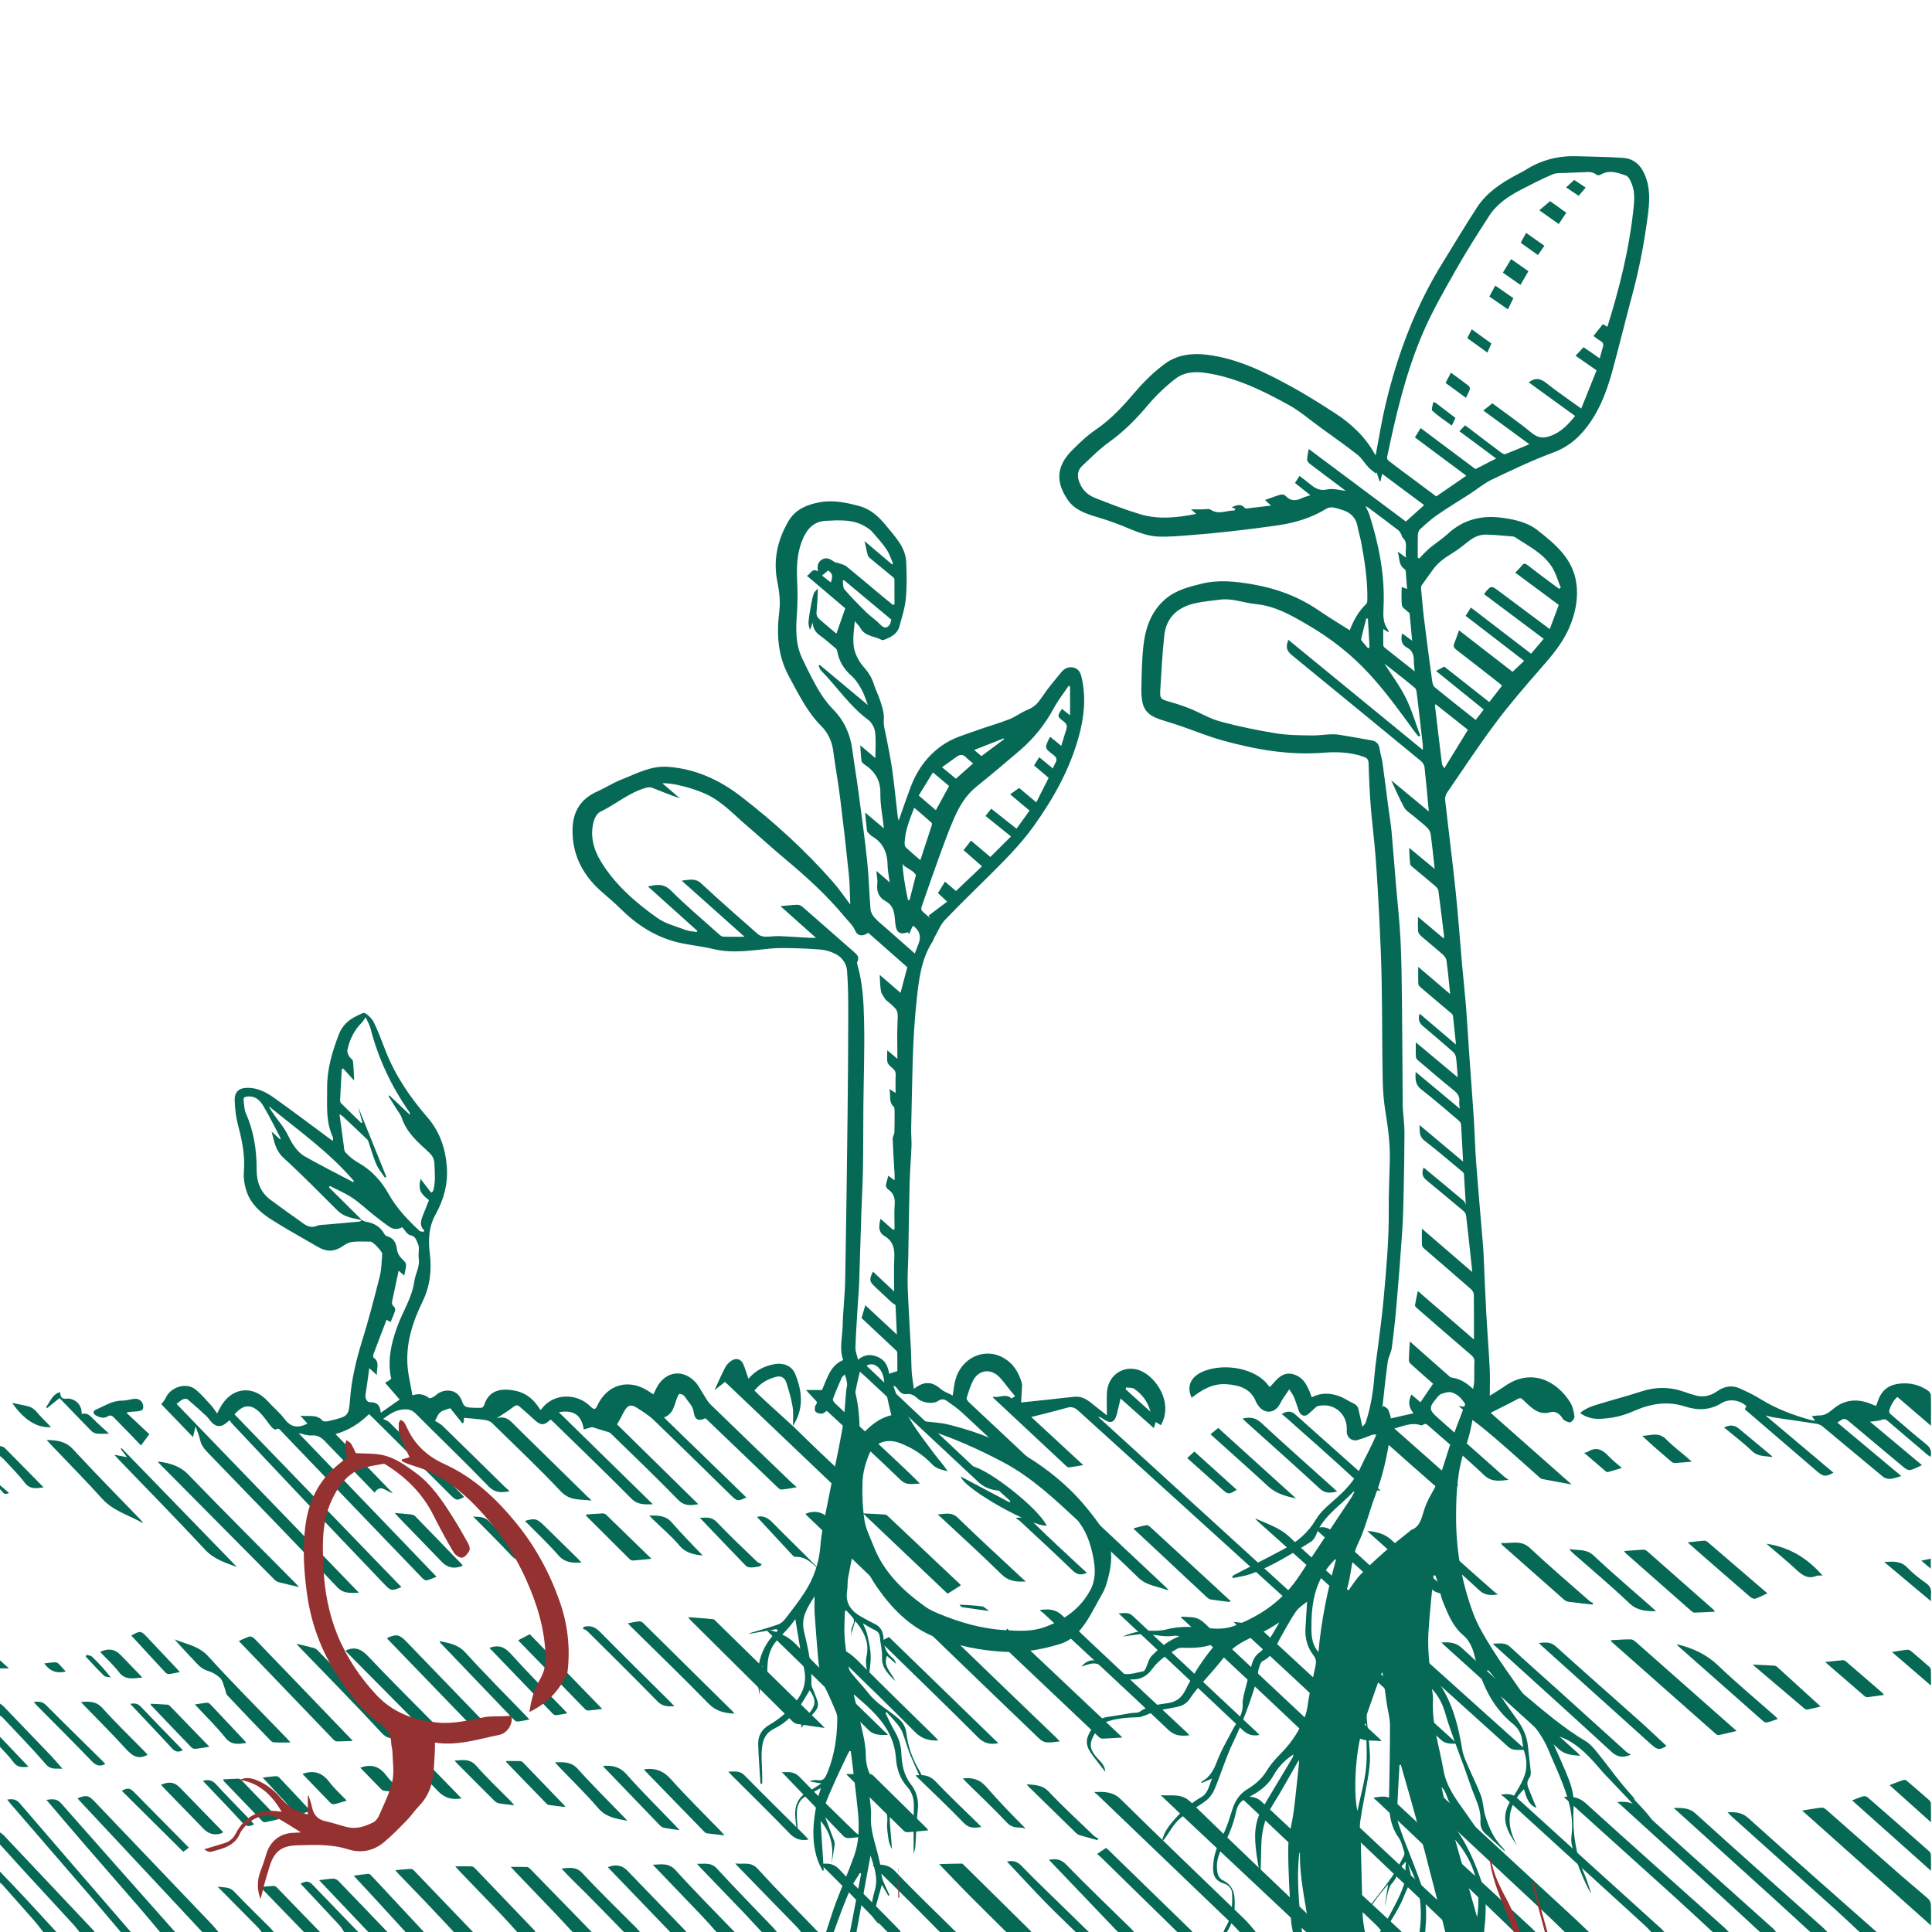 <?xml version="1.0" encoding="UTF-8"?><svg id="a" xmlns="http://www.w3.org/2000/svg" width="1920" height="1920" viewBox="0 0 1920 1920"><defs><style>.b{fill:#943131;}.c{fill:#056955;}</style></defs><g><path class="c" d="M1555,1920c-5.46-5.3-10.83-10.7-16.39-15.89-41.09-38.45-82.22-76.87-123.36-115.28-1.28-1.2-2.73-2.22-4.1-3.33,.25-.5,.51-1.01,.76-1.51,6.42,0,12.84-.12,19.25,.11,1.24,.05,2.57,1.34,3.62,2.31,43.56,40.18,87.11,80.39,130.63,120.61,4.6,4.25,9.06,8.65,13.58,12.98h-24Z"/><path class="c" d="M1298,1920c-39.7-37.29-79.41-74.57-119.1-111.87-8.12-7.64-16.18-15.34-25.43-24.13,11.11,1,20.58-2.14,29.62,6.68,44.58,43.51,89.87,86.28,134.91,129.32h-20Z"/><path class="c" d="M1505,1920c-24.25-23.29-48.45-46.65-72.78-69.86-21.21-20.23-42.56-40.3-63.88-60.41-1.07-1.01-2.42-1.74-3.24-3.26,7.47-1.02,13.88-2.81,20.64,3.52,44.59,41.77,89.68,83,134.59,124.42,1.95,1.8,3.78,3.72,5.66,5.59h-21Z"/><path class="c" d="M1232,1920c-2.6-2.75-5.08-5.61-7.81-8.23-44.65-42.88-89.32-85.73-134.02-128.55-.81-.77-2.03-1.11-2.52-2.39,9.67-.16,18.21-.56,26.07,7.2,40.76,40.19,82.21,79.68,123.33,119.5,3.96,3.83,7.31,8.3,10.94,12.47h-16Z"/><path class="c" d="M1374,1920c-2.8-2.99-5.45-6.13-8.43-8.94-42.99-40.58-86.02-81.11-129.08-121.62-1.15-1.08-2.76-1.67-3.55-3.27,7.72-.68,14.32-1.79,20.71,4.21,45.89,43.07,92.2,85.7,138.37,128.48,.36,.33,.65,.75,.97,1.13h-19Z"/><path class="c" d="M201,1920c-12.6-13.49-25.19-26.98-37.79-40.46-28.19-30.17-56.39-60.34-84.58-90.51-.55-.59-1.04-1.24-1.6-1.92,8.88-3.46,10.94-3.06,16.95,3.23,38.99,40.82,77.99,81.65,116.95,122.5,2.16,2.26,4.05,4.77,6.07,7.16h-16Z"/><path class="c" d="M1445,1920c-.98-1.25-1.82-2.65-2.97-3.74-37.26-35.44-74.63-70.79-111.79-106.33-7.79-7.45-14.87-15.63-22.25-23.43,5.21-.44,10.42-1.01,15.62,3.87,44.87,42.16,90.01,84.04,135.06,126.02,1.19,1.11,2.22,2.4,3.33,3.61h-17Z"/><path class="c" d="M1702,1920c-12.34-11.39-24.57-22.89-37.02-34.16-35.55-32.17-71.19-64.26-106.81-96.36-1.31-1.18-2.82-2.13-3.82-3.71,8.28-.76,14.99,.36,21.53,6.29,45.74,41.5,91.92,82.51,137.95,123.7,1.47,1.32,2.79,2.81,4.18,4.23h-16Z"/><path class="c" d="M1799,1920c-11.99-11.01-23.93-22.07-35.98-33-32.53-29.52-65.11-58.98-97.69-88.45-.6-.55-1.43-.84-1.77-1.87,7.74,.15,14.77-.46,21.44,5.58,42.02,38.12,84.51,75.73,126.82,113.53,1.47,1.32,2.79,2.81,4.18,4.22h-17Z"/><path class="c" d="M1749,1920c-12.09-11.16-24.12-22.38-36.28-33.46-34.44-31.39-68.94-62.72-103.44-94.04-.59-.54-1.53-.69-1.84-1.63,8.04-.77,14.75-.09,21.12,5.7,44.48,40.38,89.33,80.36,134.04,120.49,.93,.84,1.61,1.95,2.41,2.94h-16Z"/><path class="c" d="M1848,1920c-8.37-7.79-16.63-15.7-25.13-23.34-33.8-30.4-67.68-60.71-101.51-91.07-1.43-1.28-2.72-2.72-4.54-4.55,8.09-.39,14.4,.1,20.82,5.9,42.16,38.02,84.84,75.45,127.35,113.08h-17Z"/><path class="c" d="M159,1920c-6.38-7.59-12.68-15.25-19.17-22.75-18.51-21.38-37.14-42.66-55.64-64.05-11.32-13.09-22.51-26.29-33.75-39.45-1.28-1.5-2.55-3.01-4.31-5.08,5.88-.79,10.3-1.45,14.68,3.53,37.56,42.74,75.42,85.23,113.19,127.8h-15Z"/><path class="c" d="M1000,1920c-12.49-12.4-25.06-24.71-37.45-37.21-9.69-9.78-19.14-19.79-29.25-30.27,7.46-.2,14.93-.47,22.41-.5,.91,0,1.93,1.17,2.73,1.97,21.9,21.59,43.79,43.21,65.67,64.83,.35,.34,.6,.79,.89,1.18h-25Z"/><path class="c" d="M1641,1920c-1.93-2.01-3.76-4.14-5.81-6.01-46.76-42.7-93.54-85.38-140.32-128.05-.72-.66-1.61-1.14-3.5-2.45,6.93-.92,11.51-1.01,16.28,3.34,47.51,43.36,95.28,86.44,142.96,129.61,1.21,1.1,2.27,2.37,3.4,3.57h-13Z"/><path class="c" d="M79,1920c-1.74-2.18-3.35-4.47-5.23-6.52-17.21-18.73-34.48-37.4-51.69-56.13C14.67,1849.29,7.36,1841.12,0,1833c0-4,0-8,0-12,1.27,.98,2.7,1.82,3.79,2.97,29.84,31.57,59.64,63.17,89.43,94.78,.33,.35,.52,.83,.78,1.24h-15Z"/><path class="c" d="M120,1920c-9.99-11.79-19.91-23.65-29.99-35.36-26.42-30.67-52.91-61.28-79.37-91.91-1.07-1.24-2.07-2.55-3.5-4.31,5.16-.79,8.86-.57,12.52,3.7,36.64,42.75,73.52,85.29,110.34,127.88h-10Z"/><path class="c" d="M1170,1920c-25.19-24.66-50.38-49.33-75.59-73.98-1.18-1.16-2.5-2.18-4.14-3.59,3.18-2.13,5.86-3.92,8.85-5.92,.69,.54,1.63,1.16,2.42,1.93,27.3,26.55,54.59,53.11,81.88,79.68,.59,.57,1.06,1.26,1.58,1.89h-15Z"/><path class="c" d="M1111,1920c-23.23-24.31-46.47-48.62-68.62-71.79,4.11-.43,10.46-2.16,16.99,4.58,20.97,21.63,42.81,42.41,64.31,63.54,1.17,1.15,2.22,2.44,3.32,3.67h-16Z"/><path class="c" d="M569,1920c-6-6.44-11.93-12.93-18-19.3-12.64-13.25-25.36-26.43-38.04-39.64-1.58-1.65-3.12-3.34-5.37-5.75,6.05,0,11.11-.12,16.16,.09,1.13,.05,2.4,1.1,3.29,2.01,20.35,20.84,40.66,41.72,60.97,62.59h-19Z"/><path class="c" d="M514,1920c-5.58-6.1-11.05-12.3-16.76-18.28-13.43-14.08-26.98-28.05-40.47-42.08-1.21-1.26-2.33-2.62-4.36-4.92,6.21,0,11.29-.12,16.35,.09,1.13,.05,2.43,1.02,3.29,1.91,19.83,20.62,39.6,41.29,59.37,61.96,.31,.32,.39,.87,.57,1.32h-18Z"/><path class="c" d="M451,1920c-8.63-9.2-17.21-18.44-25.91-27.58-9.64-10.13-19.4-20.14-29.09-30.22-.89-.92-1.66-1.96-3.06-3.63,5.62-.52,10.5-1.1,15.4-1.32,1.07-.05,2.41,.99,3.27,1.88,19.5,20.26,38.95,40.57,58.4,60.87h-19Z"/><path class="c" d="M712,1920c-4.74-5.27-9.36-10.65-14.25-15.78-16.04-16.82-32.17-33.56-48.96-51.05,8.76-.42,15.86-2.02,22.7,5.53,18.95,20.94,38.94,40.93,58.51,61.3h-18Z"/><path class="c" d="M796,1920c-.99-1.28-1.85-2.68-2.97-3.83-19.16-19.71-38.35-39.39-57.54-59.08-1.27-1.3-2.49-2.65-4.87-5.18,8.54,.97,15.58-2.08,22.28,5.25,19.54,21.39,40,41.95,60.1,62.83h-17Z"/><path class="c" d="M666,1920c-20.62-21.42-41.24-42.85-61.95-64.36,7.33-3.22,14.19-2.02,19.26,3.23,18.95,19.6,37.9,39.21,56.83,58.83,.68,.71,1.24,1.53,1.86,2.3h-16Z"/><path class="c" d="M934,1920c-9.59-9.68-19.11-19.41-28.77-29.02-11.35-11.28-22.82-22.43-34.22-33.65-1.15-1.14-2.23-2.35-3.89-4.1,8.78-.5,15.73-.66,22.45,6.43,19.59,20.64,40.21,40.29,60.43,60.33h-16Z"/><path class="c" d="M757,1920c-6.21-6.68-12.33-13.44-18.63-20.03-13.69-14.31-27.46-28.53-41.2-42.79-1.26-1.31-2.45-2.68-4.56-4.99,7.66,.31,13.91-1.71,19.81,4.72,18.33,19.98,37.38,39.31,56.13,58.91,1.25,1.3,2.31,2.78,3.46,4.18h-15Z"/><path class="c" d="M403,1920c-9.52-10.4-19.01-20.82-28.55-31.19-7.4-8.04-14.86-16.03-22.94-24.75,5.42-.74,9.93-1.46,14.47-1.88,.91-.08,2.13,.8,2.85,1.57,17.37,18.56,34.7,37.17,52.03,55.78,.1,.11,.1,.31,.14,.47h-18Z"/><path class="c" d="M620,1920c-12.31-12.6-24.53-25.28-36.96-37.76-8.33-8.36-16.96-16.42-25.02-25.29,7.61-.64,14.3-2.38,20.79,4.62,17.18,18.53,35.42,36.07,53.23,54.02,1.39,1.4,2.65,2.94,3.97,4.41h-16Z"/><path class="c" d="M366,1920c-11.18-11.79-22.36-23.57-33.55-35.35-4.86-5.12-9.74-10.24-15.35-16.14,5.5-.66,9.87-1.45,14.25-1.56,1.66-.04,3.76,1.11,4.99,2.38,16.29,16.82,32.46,33.76,48.67,50.68h-19Z"/><path class="c" d="M1069,1920c-9.98-9.75-20.17-19.29-29.88-29.29-13.21-13.61-26.06-27.58-38.43-40.73,3.76-.72,8.9-1.46,14.16,3.98,14.92,15.43,30.52,30.2,45.86,45.22,7.09,6.94,14.19,13.88,21.28,20.82h-13Z"/><path class="c" d="M882,1920c-12.97-13.32-25.9-26.68-38.93-39.94-7.93-8.07-16.01-15.99-24.01-23.99-1.01-1.01-1.91-2.12-3.24-3.61,7.36-1.01,12.99-.45,18.28,5.33,10.66,11.64,22.3,22.39,33.47,33.57,8.8,8.81,17.5,17.72,26.22,26.62,.53,.55,.81,1.34,1.21,2.02h-13Z"/><path class="c" d="M302,1920c-14.2-14.65-28.39-29.3-43.22-44.6,4.79-.49,8.8-1.03,12.83-1.22,1.12-.05,2.58,.62,3.39,1.45,14.38,14.75,28.68,29.57,43,44.38h-16Z"/><path class="c" d="M0,1693c1.27,1,2.68,1.86,3.79,3.01,15.69,16.27,31.36,32.56,46.96,48.91,3.64,3.82,6.99,7.9,11.34,12.85-6.49-.54-11.42,1.39-16.4-4.37-14.01-16.21-29.04-31.53-43.7-47.18-.51-.55-1.32-.82-1.99-1.22,0-4,0-8,0-12Z"/><path class="c" d="M43,1920c-3.09-3.87-6.03-7.87-9.29-11.59-10.42-11.9-20.96-23.71-31.48-35.54-.64-.72-1.48-1.25-2.23-1.87,0-3.67,0-7.33,0-11,7.99,8.39,16.06,16.71,23.95,25.19,10.75,11.54,21.37,23.2,32.05,34.81h-13Z"/><path class="c" d="M342,1920c-1.44-2.14-2.64-4.5-4.37-6.37-12.91-13.92-25.92-27.74-38.95-41.63,6.13-3.13,8.19-2.87,12.54,1.64,14.93,15.44,29.85,30.91,44.77,46.36h-14Z"/><path class="c" d="M260,1920c-1.21-1.52-2.29-3.15-3.65-4.53-13.07-13.26-26.18-26.47-40.15-40.58,6.27,1.13,11.68-.11,16.39,4.86,11.79,12.44,24.15,24.34,36.25,36.48,1.15,1.15,2.11,2.5,3.15,3.75h-12Z"/><path class="c" d="M0,1437c1.5,.53,3.41,.65,4.43,1.67,12.86,12.9,25.58,25.93,38.87,39.46-7.45,1.03-13.52,2.15-18.74-4.67-6.32-8.28-13.85-15.63-20.91-23.34-1.07-1.17-2.42-2.09-3.65-3.12,0-3.33,0-6.67,0-10Z"/><path class="c" d="M0,1726c9.45,9.93,18.9,19.86,28.35,29.79-6.04,.64-11.12,.86-14.93-4.51-3.91-5.49-8.9-10.22-13.42-15.28,0-3.33,0-6.67,0-10Z"/><path class="c" d="M0,1650c2.56,2.31,5.12,4.62,8.87,8H0C0,1655.33,0,1652.67,0,1650Z"/><path class="c" d="M0,1476c2.8,2.38,5.59,4.76,8.96,7.62-5.63,3.26-6.45-2.08-8.96-3.62C0,1478.67,0,1477.33,0,1476Z"/><path class="c" d="M1480.57,1387.06c5.76-3.66,10.32-6.3,14.61-9.33,26.89-18.99,52.31-4.87,65.25,15.86,2.51,4.02,3.59,9.2,4.26,13.99,.26,1.83-2.1,5.05-4,5.84-1.59,.66-4.36-1.13-6.43-2.19-.93-.47-1.41-1.8-2.11-2.74-2.98-4.02-6.61-6.45-11.91-4.96-9.73,2.73-16.23-2.62-22.78-8.68-7.58-7.01-4.76-6.72-14.61-1.68-7.06,3.61-14.15,7.19-21.45,10.89,26.2,23.18,52.81,46.73,80.47,71.2-10.81-1.99-20.1-3.65-29.37-5.49-1.19-.24-2.28-1.33-3.26-2.19-19.52-17.15-38.54-34.92-58.84-51.09-5.4-4.3-11.21-7.59-14.96-13.66-1.25-2.02-3.5-3.43-5.66-5.46,2.73,.26,4.85,.46,7.89,.75-3.86-7.12-8.33-12.56-15.38-14.42-3.09-.82-7.01,.57-10.27,1.73-1.85,.65-3.28,2.76-4.66,4.41-7.55,8.98-7.23,11.44,1.43,19.09,21.85,19.28,43.61,38.68,65.42,58.01,1.2,1.07,2.58,1.94,4.93,3.69-9.98,1.28-17.2,2.1-24.52-4.88-17.58-16.77-36.3-32.34-54.54-48.42-1.78-1.57-3.33-3.33-5.94-1.35-.58,.44-1.71,.61-2.4,.37-8.89-3.08-16.9,.9-26.07,3.26,21.28,18.83,42.15,37.3,63.7,56.37-5.42,2.08-10.09,4.24-15,5.55-1.51,.4-3.97-1.16-5.44-2.45-19.43-17-38.83-34.04-58.04-51.29-2.84-2.55-5.14-2.76-8.36-1.44-4.29,1.76-8.67,3.35-13.12,4.67-5.97,1.78-11.44-2.8-11.02-8.97,1.14-16.54-12.21-28.33-28.46-24.81-2.17,.47-3.88,3-5.83,4.55-2.18,1.74-4.16,4.36-6.62,4.95-3.51,.85-5.73-1.95-6.89-5.2-1.56-4.37-2.89-8.82-4.66-13.1-.97-2.36-2.64-4.43-4.69-7.75-3.5,5.37-6.85,9.54-9.13,14.23-4.82,9.93-16.33,11.22-22.69,.36-.34-.57-.79-1.1-1.02-1.71-5.2-13.6-16.48-17.02-29.48-17.95-13.79-.98-24.46,5.54-34.68,13.45-5.41-11.77-.77-21.59,13.03-26.77,21.2-7.95,51.99-2.07,63.78,15.39,.16,.23,.55,.3,1.08,.57,6.56-6.9,12.35-16.24,24.19-12.22,10.26,3.49,13.67,12.86,17.31,22.57,8.48-4.49,17.48-4.43,26.35-1.47,4.32,1.44,8.24,4.08,12.33,6.19,1.69,.87,3.53,1.58,4.99,2.75,1.11,.89,2.16,2.28,2.5,3.64,1.43,5.6,2.57,11.27,4.1,18.15,1.37-1.63,2.78-2.62,3.22-3.93,5.01-15.03,7.52-30.51,8.76-46.31,.92-11.73,2.91-23.38,4.33-35.07,1.64-13.52,3.47-27.02,4.71-40.58,2.71-29.79,5.45-59.58,5.21-89.56-.13-15.94,.64-31.89,1.05-47.84,.43-16.53-1.5-32.8-4.24-49.09-1.79-10.61-2.62-21.48-2.82-32.25-.6-32.81-.45-65.63-1.05-98.44-.39-21.47-1.38-42.93-2.43-64.38-.99-20.11-2.17-40.21-3.71-60.29-1.23-16.07-3.4-32.07-4.65-48.14-1.13-14.44-1.78-28.92-2.2-43.4-.13-4.44-1.98-5.52-5.86-6.83-12.95-4.37-26.31-4.73-39.51-3.7-34.19,2.66-67.23-3.23-99.84-12.25-14.02-3.88-27.56-9.48-41.34-14.23-4.84-1.67-9.76-3.14-14.64-4.68-9.93-3.13-20.35-6.01-23.26-17.82-1.37-5.56-1.45-11.56-1.32-17.35,.29-12.81,.51-25.67,1.82-38.4,1.89-18.41,7.38-35.54,22.18-48.12,10.35-8.8,23.13-12.01,35.91-15.14,16.84-4.12,33.3-2.35,50.31,.58,24.29,4.17,46.34,12.41,66.54,26.34,9.84,6.79,20.16,12.9,30.32,19.36,3.64-9.65,8.6-18.78,16.4-26.2,.95-.9,1.05-2.99,1.07-4.54,.27-19.22-2.66-38.1-6.17-56.91-.97-5.21-2.66-10.28-3.59-15.5-1.49-8.36-6.43-13.5-14.23-16.12-3.45-1.16-6.98-2.3-10.57-2.82-1.94-.28-4.4,.23-6.08,1.27-14.55,8.93-30.52,13.84-47.21,16.33-16.42,2.45-32.9,4.46-49.4,6.34-13.37,1.52-26.78,2.71-40.2,3.74-9.92,.76-19.9,1.66-29.81,1.33-13.35-.44-25.3-6.35-37.5-11.21-7.67-3.06-15.53-5.71-23.45-8.08-11.3-3.39-22.65-7.1-29.56-17.25-11.9-17.47-11.6-33.11,4.12-49.01,7.47-7.55,15.33-15.02,24.08-20.96,15.4-10.45,27.43-23.94,39.39-37.9,8.72-10.18,18.59-19.81,29.42-27.65,11.88-8.61,26.34-10.51,41.03-8.72,31.38,3.83,58.95,17.83,86.06,32.76,13.82,7.62,27.18,16.13,40.47,24.66,16.6,10.64,30.85,23.75,40.53,41.27,.29,.52,.7,.97,.92,1.28,3.28-17.02,5.92-34.04,9.9-50.74,11.86-49.9,29.8-97.43,57.01-141.18,11.32-18.2,22.2-36.69,33.95-54.61,9.45-14.42,23.52-23.79,38.48-31.83,3.37-1.81,6.83-3.47,10.06-5.5,15.55-9.8,32.53-13.99,50.82-13.34,15.28,.54,30.59,.52,45.83,1.66,12.23,.91,18.95,9.15,22.77,20.22,3.98,11.53,3.34,23.28,1.88,35.06-3.4,27.37-8.57,54.39-15.75,81.05-6.6,24.49-12.58,49.15-19.22,73.62-4.97,18.31-11.18,36.23-21.96,52.09-9.4,13.83-20.83,24.7-37.34,30.78-20.83,7.68-40.96,17.36-61.04,26.91-7.73,3.68-14.45,9.45-21.71,14.15-10.75,6.95-21.74,13.52-32.28,20.78-6.13,4.22-11.69,9.3-17.22,14.32-1.36,1.23-2.15,3.69-2.22,5.62-.25,7.62-.1,15.24-.1,22.87,.56,.18,1.12,.36,1.69,.54,1.13-1.27,2.18-2.6,3.39-3.79,2.48-2.44,4.91-4.97,7.61-7.16,5.53-4.47,11.58-8.36,16.79-13.17,15.83-14.66,34.15-19.16,55.31-16.13,12.46,1.78,24.48,4.62,34.24,12.28,17.64,13.85,35.23,28.36,38.54,52.7,2.11,15.49-1.01,30.27-7.3,44.67-6.94,15.9-18.08,28.48-29.27,41.3-15.09,17.29-30.14,34.7-43.86,53.07-16.71,22.37-32.08,45.74-47.87,68.79-1.37,2-2.34,4.93-2.09,7.27,3.35,30.22,7.24,60.39,10.41,90.63,2.53,24.14,4.22,48.37,6.37,72.55,1.29,14.58,2.91,29.13,4.07,43.72,1.22,15.41,2.03,30.86,3.11,46.29,1.46,20.91,3.13,41.81,4.49,62.73,.96,14.78,1.25,29.62,2.37,44.39,2.03,27.02,4.47,54.01,6.7,81.02,.36,4.31,.63,8.64,.82,12.96,.83,18.13,1.48,36.27,2.47,54.39,1.03,18.93,2.53,37.84,3.5,56.78,.44,8.55,.07,17.13,.07,26.86Zm-104.81-727.65c7.28,11.46,15.41,22.26,21.33,34.17,5.93,11.93,9.65,24.96,14.34,37.51l-1.76,.8c-1.42-1.78-2.92-3.5-4.26-5.33-14.09-19.39-28.08-38.8-44.36-56.54-17.75-19.34-37.94-35.25-60.54-48.49-16.57-9.71-32.95-19.31-52.63-21.19-11.85-1.13-23.25-6.06-35.46-4.4-8.06,1.1-16.23,1.68-24.15,3.42-17.37,3.81-29.26,13.78-31.22,32.27-1.92,18.15-2.96,36.41-4.02,54.63-.47,7.97,.84,8.79,8.43,10.89,7.02,1.95,13.99,4.2,20.74,6.92,10.15,4.1,19.73,10.02,30.18,12.86,18.2,4.94,36.77,8.8,55.4,11.81,12.06,1.95,24.49,2.02,36.76,2.13,8.92,.08,17.85-2.06,26.8-.63,10.63,1.69,21.2,3.74,31.81,5.57,4.94,.85,7.26,3.76,7.96,8.65,.66,4.58,2.2,9.04,2.83,13.63,2.12,15.3,4,30.63,6.01,45.95,.95,7.24,2.25,14.45,2.91,21.71,1.64,17.88,2.98,35.79,4.47,53.69,1.51,18.06,3.58,36.1,4.48,54.19,1.03,20.77,1.23,41.59,1.46,62.4,.38,34.29,.5,68.58,.74,102.87,.01,1.83,.21,3.66,.33,5.48,.49,6.97,1.42,13.94,1.41,20.9-.04,19.32-.36,38.64-.77,57.96-.29,13.48-.57,26.98-1.47,40.44-1.62,24.22-3.54,48.41-5.63,72.6-1.24,14.4-2.81,28.79-4.71,43.12-.64,4.81-3.44,9.33-4.08,14.14-2.28,17.11-4.11,34.29-5.97,51.46-.22,1.99,.48,4.09,.8,6.48,10.73-2.43,20.75-4.71,30.87-7.01q-7.37-8.33-2.11-18.57c3.15,2.7,6.27,5.36,8.98,7.68,4.32-6.37,8.44-12.43,12.52-18.43-7.19-6.35-14.71-12.92-22.11-19.62-.99-.89-1.97-2.46-1.95-3.69,.11-5.87,.58-11.74,.98-18.71,13.16,11.63,25.35,22.42,37.57,33.16,1.22,1.07,2.55,2.57,3.98,2.75,8.29,1.05,14.86,5.29,21.31,11.3,.45-2.93,1.04-5.16,1.1-7.41,.17-6.49-.07-12.99,.23-19.47,.14-3.01-.92-4.82-3.12-6.71-17.95-15.4-35.81-30.9-53.66-46.42-.95-.82-2.39-2.09-2.27-2.96,.64-4.6,1.71-9.14,2.78-14.38,18.99,16.42,37.15,32.11,55.78,48.21,0-15.55,.1-30.18-.13-44.81-.03-1.8-1.42-4.02-2.85-5.27-15.16-13.28-30.47-26.39-45.69-39.6-1.2-1.04-2.82-2.44-2.91-3.76-.34-5.2-.14-10.43-.14-16.73,17.08,14.73,33.2,28.62,49.83,42.96,0-1.45,.05-1.95,0-2.44-1.95-18-3.85-36.01-5.97-53.99-.18-1.53-1.52-3.21-2.78-4.28-11.98-10.09-24.07-20.05-36.12-30.05-4.62-3.83-5.39-6.8-3.27-12.98,13.39,11.11,26.74,22.13,39.98,33.28,1.04,.88,1.34,2.63,1.96,3.92-.58-10.03-1.15-20.15-1.8-30.27-.05-.79-.49-1.78-1.08-2.27-12.65-10.52-25.1-21.3-38.15-31.3-5.58-4.27-4.63-9.28-4.97-15.55,14.72,12.34,28.65,24.02,43.31,36.31-.71-13.19-1.29-25.15-2.07-37.1-.08-1.24-1.14-2.7-2.16-3.56-12.33-10.43-24.47-21.12-37.25-30.97-6.09-4.69-6.1-10.19-5.66-17.46,14.87,12.38,29.11,24.24,43.86,36.52-.26-2.93-.8-4.97-.53-6.89,.73-5.29-1.82-8.45-5.75-11.61-11.67-9.4-23.04-19.17-34.46-28.87-1.19-1.01-2.72-2.43-2.82-3.76-.35-4.51-.13-9.07-.13-14.79,14.7,12.28,28.3,23.65,41.63,34.79-.48-6.18-.82-12.82-1.63-19.4-.25-2.03-1.33-4.44-2.84-5.77-10-8.81-20.22-17.37-30.38-26.01q-5.59-4.76-2.95-12.1c12.04,10.24,23.99,20.41,36.09,30.7-.97-9.44-1.92-18.87-2.95-28.28-.09-.79-.52-1.74-1.11-2.24-10.24-8.71-20.55-17.34-30.78-26.05-1.09-.93-2.51-2.25-2.57-3.45-.28-5.37-.12-10.77-.12-17.21,10.86,9.26,20.87,17.8,31.74,27.07-1.27-12.09-2.23-22.85-3.68-33.53-.29-2.15-2.11-4.45-3.85-5.98-6.99-6.17-14.29-11.99-21.32-18.11-1.38-1.2-2.84-3.09-2.99-4.78-.41-4.56-.14-9.19-.14-14.37,8.53,7.17,16.81,14.13,25.6,21.52,.16-1.58,.34-2.22,.26-2.83-1.8-14.84-3.55-29.69-5.57-44.5-.23-1.72-1.71-3.57-3.11-4.77-7.32-6.3-14.81-12.39-22.2-18.62-1.11-.94-2.65-2.12-2.79-3.32-.56-5-.65-10.05-.97-16.05,8.86,7.31,16.87,13.93,25.37,20.95-1.37-12.2-2.47-23.58-4.05-34.9-.32-2.31-2.01-4.82-3.77-6.48-4.36-4.1-9.16-7.72-13.73-11.61-3.03-2.58-6.95-4.75-8.75-8.04-4.84-8.85-8.76-18.21-12.92-27.07,12.14,10.06,24.62,20.41,37.39,30.99-1.4-14.95-2.64-29.54-4.26-44.08-.24-2.13-1.83-4.61-3.54-6.02-42.55-35.03-85.2-69.95-127.84-104.88-5.82-4.77-6.77-8.11-3.95-15.59,44.45,36.4,88.75,72.69,133.63,109.44,0-2.38,.13-3.72-.02-5.03-1.88-16.51-3.75-33.03-5.76-49.53-.3-2.46-.52-5.76-2.1-7.09-9.92-8.34-20.22-16.22-30.33-24.21Zm217.1-337.23c1.8,1.02,3.2,1.82,4.55,2.59,11.6-37.19,21.08-74.59,25.46-113.14,1.07-9.44,2.44-18.96-.97-28.14-1.27-3.41-3.31-8.11-6.09-9.06-8.1-2.78-16.69-6.02-25.31-.75-.99,.6-3.15,.69-3.9,.03-3.85-3.39-8.3-2.77-12.78-2.56-5.49,.26-10.99,.32-16.47,.64-4.79,.28-10.03-.31-14.26,1.44-10.56,4.38-20.73,9.72-30.91,14.96-12.55,6.46-24.37,14.12-32.18,26.21-11.27,17.44-22.5,34.96-32.73,53.02-11.7,20.65-23.66,41.33-33.05,63.06-17.1,39.58-26.91,81.51-35.7,123.61-.23,1.11,.37,2.96,1.23,3.63,7.03,5.47,14.22,10.74,21.36,16.06,8.76,6.54,17.52,13.08,26.2,19.55,10.22-7.03,20.03-13.78,29.92-20.58-17.25-12.84-34.14-25.42-51.1-38.04,2.03-3.31,3.73-6.1,5.69-9.3,18.52,13.86,36.6,27.39,54.48,40.77,6.91-3.55,13.54-6.95,20.55-10.54-12.29-9.12-24.27-18.01-36.51-27.09,2-2.09,3.78-3.94,5.61-5.85,1.77,1.29,3.13,2.24,4.44,3.24,10.48,7.97,20.92,15.97,31.46,23.86,1.16,.87,3.12,1.87,4.2,1.46,7.8-2.98,15.46-6.31,23.79-9.79-15.48-11.34-30.32-22.22-45.72-33.5,3.33-2.67,6.11-4.9,8.94-7.17,13.17,9.8,26.36,18.88,38.64,29.05,6.47,5.35,11.72,6.2,19.65,3.2,10.48-3.97,17.18-11.36,23.96-19.65-15.58-11.3-30.85-22.38-46.08-33.42,6.6-5.1,11.8-3.86,17.73,.88,10.77,8.61,22.25,16.33,34.44,25.15,5.19-12.9,10.24-25.44,15.27-37.94-7.51-5.23-14.25-9.92-20.91-14.56,2.91-3.06,5.39-5.68,8.01-8.44,5.35,3.71,10.6,7.33,16.01,11.08,1.12-4.01,2.11-7.69,3.17-11.34,.72-2.49,.41-4.36-2.15-5.8-2.52-1.41-4.77-3.33-7.27-5.13,3.32-4.15,6.22-7.78,9.35-11.7Zm-224.71,147.31c-.31,.33-.61,.67-.92,1-2.42-1.98-5.1-3.73-7.22-6-3.86-4.13-6.8-9.32-11.17-12.74-11.88-9.32-24.27-17.98-36.5-26.85-10.53-7.64-20.48-16.35-31.79-22.57-26.35-14.48-53.34-27.78-83.73-31.92-10.28-1.4-20.57-.25-28.55,5.89-10.09,7.77-19.5,16.81-27.71,26.56-11.45,13.59-23.66,25.97-38.17,36.37-9.68,6.94-18.18,15.56-26.91,23.75-4.68,4.39-5.23,9.82-2.93,16.02,2.89,7.82,8.38,12.96,15.65,15.83,14.64,5.77,29.36,11.5,44.4,16.07,18.53,5.62,37.36,3.62,56.18-.18-1.44-1.25-2.69-2.34-5.17-4.49,4.62,0,7.74-.03,10.85,0,2.97,.03,6.67-.99,8.79,.38,8.15,5.3,15.82,.49,23.66,.68,.27-.55,.54-1.1,.81-1.65-1.26-.5-2.51-1-3.77-1.5,4.99-2.22,9.24-3.85,12.94,.47,.35,.41,1.07,.82,1.57,.76,7.95-.9,15.9-1.87,24.7-2.93-2.52-2.31-4.26-3.91-6.04-5.53,5.39-1.9,10.31-3.83,15.36-5.3,1.44-.42,3.93-.11,4.8,.88,5.03,5.67,10.57,5.48,16.8,2.45,2.41-1.17,5.1-1.76,8.18-2.79-5.33-4.24-10.34-8.23-15.32-12.19,1.63-2.54,2.97-4.63,4.47-6.96,3.53,2.69,6.94,5.07,10.1,7.76,5.09,4.34,9.86,7.38,17.55,5.64,5.8-1.32,12.39,.8,18.21,1.36-.12-.1-.73-.63-1.38-1.12-11.46-8.58-22.95-17.12-34.33-25.8-1.23-.94-2.58-2.73-2.55-4.09,.09-3.35,.95-6.69,1.58-10.57,32.44,24.23,64.54,48.2,96.56,72.12,6.03-5.43,11.92-10.72,18.16-16.33-13.88-10.34-27.62-20.57-41.74-31.09-.73,3.14-1.22,5.27-1.71,7.39l-.89,.06c-.94-2.94-1.88-5.88-2.82-8.82Zm81.81,156.93c18.21,14.11,35.82,27.77,53.17,41.21,3.95-3.7,7.81-7.33,11.57-10.86-19.43-14.95-38.72-29.8-58.19-44.78,1.93-2.99,3.52-5.43,5.31-8.2,20.14,15.46,39.87,30.6,59.75,45.86,4.31-5.09,8.34-9.85,12.54-14.81-20.22-15.14-39.75-29.77-59.28-44.4,6.67-8.76,6.98-8.81,14.86-2.92,16.62,12.43,33.24,24.84,50.44,37.69,3.12-8.38,6.1-16.38,8.97-24.06-14.9-11.04-28.99-21.48-43.24-32.04,2.5-2.68,4.7-4.75,6.53-7.1,1.94-2.48,3.47-2.14,5.74-.35,6.66,5.26,13.5,10.29,20.29,15.38,3.63,2.72,7.29,5.4,10.93,8.1l1.75-1.09c-2.98-7.08-4.97-14.8-9.13-21.11-8.88-13.48-23.41-20.5-36.44-29.13-.66-.44-1.56-.65-2.37-.71-8.61-.67-17.22-1.58-25.84-1.82-7.04-.2-13.12,2.7-18.61,7.19-5,4.09-10.18,8.05-15.67,11.42-7.44,4.56-14.4,9.48-19.44,16.78-3.47,5.02-7.2,9.87-10.69,14.88-.58,.83-.78,2.14-.69,3.18,.94,10.23,1.78,20.48,3.03,30.68,2.47,20.1,5.14,40.17,7.87,60.24,.34,2.5,.85,5.77,2.54,7.16,13.34,11.01,26.98,21.65,40.87,32.67,2.85-3.7,5.56-7.22,7.99-10.38-15.89-12.84-31.6-25.54-47.36-38.28,2.89-1.57,5.42-2.94,8.1-4.39,14.85,11.71,29.71,23.41,44.78,35.29,4.46-5.74,8.53-10.96,12.7-16.33-.87-.77-1.56-1.47-2.32-2.06-14.42-11.28-28.8-22.63-43.33-33.76-2.42-1.85-2.97-3.48-1.87-6.19,1.61-3.98,2.96-8.06,4.74-12.94Zm-44.08,40.78c-.33-4.08-.81-7.32-.81-10.57,0-5.49-1.32-10.14-6.56-12.9-5.81-3.06-6.66-7.97-5.04-14.24,3.1,2.27,6.04,4.42,9.87,7.22-.88-9.82-1.61-18.41-2.5-26.99-.07-.69-1.26-1.24-1.9-1.89-2-2.05-5.38-3.91-5.7-6.2-.82-5.82-.27-11.84-.27-18.25,2.34,.84,3.55,1.28,5.35,1.93-.36-4.76-.61-8.9-1.01-13.02-.22-2.25,.07-5.7-1.21-6.51-6.68-4.26-4.89-11.69-7.22-17.64,2.49,1.77,4.98,3.55,8.54,6.08-1.77-7.49,2.58-14.6-3.68-20.13-.43-.38-.34-1.28-.66-1.84-.98-1.73-1.67-3.9-3.14-5.04-9.72-7.54-19.6-14.87-29.45-22.23-.94-.71-2.02-1.23-3.48-2.1,1.6,3.55,3.19,6.3,4.11,9.25,9.38,29.97,15.42,60.45,13.79,92.08-.39,7.67-.48,15.28,4.58,21.83,.33,.43,.29,1.15,.58,2.4-1.9-1.19-3.21-2.01-5.42-3.39,0,5.96-.06,11.05,.06,16.14,.02,.83,.67,1.89,1.35,2.43,9.71,7.75,19.47,15.43,29.82,23.6Zm20.73,32.59c-.35,.86-.59,1.16-.56,1.42,2.27,19.26,4.52,38.53,6.93,57.78,.19,1.48,1.43,2.84,2.34,4.56,8.08-13.17,15.76-25.69,23.48-38.27-10.8-8.56-21.43-16.97-32.19-25.49Zm-67.07-55.52c.5-.35,1.01-.69,1.51-1.04-.55-9.48-1.11-18.96-1.66-28.44-.54-.02-1.08-.04-1.62-.07-1.73,6.76-3.49,13.51-5.12,20.3-.15,.61,.42,1.54,.9,2.13,1.94,2.41,3.98,4.75,5.98,7.12Z"/><path class="c" d="M908.26,1380.25c10.01-8.05,18.18-7.31,26.54,.04,3.19,2.8,7.6,4.21,12.03,6.56,.88-5.56,1.29-10.18,2.38-14.64,5.49-22.37,28.46-33.57,47.57-23.04,10.17,5.61,15.9,14.84,18.81,25.91,.13,.48,.18,.99,.15,1.49-.28,5.26-.58,10.52-.95,17.18,10.66-1.13,20.62-2.16,30.58-3.23,7.59-.81,15.15-1.81,22.75-2.46,5.97-.51,11.01,1.95,15.57,5.63,5.03,4.04,10.13,7.99,16.33,12.87,0-8.57-.37-15.78,.07-22.93,1.19-19.26,20.47-29.49,37-19.6,13.15,7.87,24.65,26.49,19.9,44.39-.7,2.64-2.01,5.12-3.16,7.95-2.11-1.25-3.65-2.17-5.37-3.19-.54,1.9-1.06,3.73-1.74,6.11-11.08-9.88-21.83-19.46-33.14-29.54-1.33,5.7-2.35,10.64-3.65,15.51-2.33,8.68-6.24,10.02-13.71,4.85-1.44-1-2.88-2-4.96-2.19,67.31,61.4,134.61,122.81,202.39,184.64-6.4,1.18-11.07,.78-15.97-3.69-68.52-62.37-137.3-124.47-205.89-186.75-3.56-3.23-6.63-4.51-11.44-3.13-11.7,3.36-23.57,6.15-35.48,9.2,17.06,15.8,34.46,31.9,51.63,47.79-4.86,.81-9.46,1.68-14.1,2.26-.9,.11-2.12-.7-2.89-1.42-24.12-22.49-48.2-45.03-72.28-67.56-.11-.1-.14-.28-.66-1.39,6.45,1.92,12.69-3.66,18.63,1.88,1.25-.75,2.48-1.49,3.65-2.2-1.69-2.01-3.24-3.85-4.78-5.71-4.12-4.97-7.69-10.58-12.48-14.78-8.28-7.24-19.28-5.08-24.41,4.64-2.91,5.52-4.69,11.68-6.53,17.69-.33,1.09,1.23,3.14,2.39,4.24,18.18,17.15,36.44,34.2,54.67,51.29,10.32,9.68,20.61,19.39,31.28,29.42-2.21,3.24-4.32,6.33-6.74,9.88-5-4.61-9.62-8.81-14.19-13.09-23.83-22.33-47.57-44.74-71.51-66.95-4.78-4.43-10.2-8.21-15.54-11.99-2.63-1.86-5.37-2.22-8.66,0-5.27,3.54-16.09,1.9-20.61-2.51-3.36-3.28-6.85-5.01-11.88-4.18-1.99,.33-5.17-1.59-6.52-3.43-3.62-4.94-4.15-5.58-12.22-5.85,37.57,35.37,74.5,70.14,111.64,105.11-8.16-.52-15.08-3.48-20.46-8.51-37.63-35.15-75.28-70.29-112.92-105.43-1.21-1.13-2.48-2.18-4.85-4.25-1.03,4.36-1.91,7.88-2.7,11.43-.96,4.32-1.51,8.78-2.99,12.91-.45,1.26-3.38,1.63-5.17,2.41-.59-1.71-1.8-3.47-1.66-5.11,.55-6.18,.02-12.11-2.48-18.9-1.48,1.56-2.62,2.3-3.07,3.33-3.05,6.99-6.09,13.99-8.73,21.13-.38,1.03,1.03,3.19,2.16,4.25,18.9,17.83,37.9,35.56,56.87,53.32,9.23,8.64,18.46,17.29,27.5,26.47-6.69-.05-12.98,2.46-19.38-3.75-23.44-22.73-47.59-44.72-71.48-66.99-.6-.56-1.27-1.06-1.88-1.56-1.63,1.03-3.15,2.77-4.7,2.79-2.2,.03-5.24-.57-6.4-2.07-1.05-1.36-.91-4.96,.22-6.39,1.75-2.22,1.4-3.22-.27-4.93-3.22-3.3-6.27-6.77-9.32-10.11h15.8c5.16-11.08,7.81-24.18,21.08-29.78-4.09-11.37-.76-22.62-.5-33.79,.36-15.45,2.25-30.88,2.53-46.33,1-53.6,1.68-107.21,2.32-160.82,.4-33.15,.66-66.31,.7-99.46,.02-15.65,.03-31.36-1.22-46.94-.52-6.55-4.88-12.81-11.04-16.06-4.7-2.48-10.25-4.14-15.55-4.56-12.92-1.03-25.91-1.49-38.88-1.49-8.1,0-16.21,1.16-24.31,1.97-14.41,1.43-28.69,2.53-43.1-.98-11.73-2.86-23.92-3.85-35.65-6.73-22.39-5.49-40.94-17.77-57.17-33.94-6.12-6.1-12.91-11.53-19.34-17.34-18.07-16.33-28.18-36.28-27.73-61.05,.33-17.74,8.26-30.3,24.67-37.58,8.17-3.63,15.77-8.62,24.07-11.86,14.85-5.8,29.07-13.84,46.04-12.6,27.37,2,51.21,12.99,72.41,29.31,33.04,25.44,63.8,53.54,91.43,84.88,6.2,7.04,11.48,14.89,17.4,22.66-.46-10.16-.44-20.26-1.47-30.25-2.58-25.12-5.44-50.21-8.57-75.27-1.95-15.64-4.8-31.17-6.86-46.81-1.29-9.8-5.14-18.25-12.03-25.13-14.15-14.14-22.54-31.91-31.96-49.12-11.25-20.56-12.47-42.15-9.65-64.87,1.18-9.52,.03-19.67-1.9-29.16-4.43-21.78,.1-41.63,10.99-60.33,6.91-11.88,18.55-16.58,31.44-18.87,13.48-2.39,26.68,.5,39.35,3.94,10.39,2.82,18.91,10.21,25.82,18.84,8.9,11.11,19.7,21.38,20.41,36.79,.56,12.1,.76,24.33-.39,36.35-.89,9.3-3.91,18.42-6.35,27.53-1.98,7.4-8.27,10.46-14.68,13.12-.88,.37-2.21,.68-2.93,.29-7.03-3.85-16.46-3.3-21.06-11.67-1.25-2.27-3.29-4.11-5.64-6.96-1.04,11.62-3.25,22.4,1.05,32.89,1.76,4.3,4.19,8.59,7.27,12.04,4.62,5.19,8.33,10.61,10.44,17.31,1.93,6.15,5.03,11.93,6.9,18.08,1.66,5.47,3.6,11.34,3.14,16.85-.53,6.39,1.3,11.97,2.46,17.89,2.19,11.21,4.48,22.42,6.05,33.73,2.12,15.3,3.59,30.7,5.39,46.04,.13,1.12,.61,2.19,.92,3.25,4.02-11.3,7.81-22.58,12.04-33.7,6.88-18.09,18.29-33.06,34.63-43.21,9-5.59,19.69-8.56,29.79-12.25,11.06-4.04,22.47-7.17,33.43-11.44,6.44-2.51,12.08-7.11,18.53-9.6,7.03-2.71,10.87-7.81,14.83-13.72,5.44-8.13,11.89-15.6,18.11-23.18,3.09-3.77,7.08-6.07,12.28-4.88,5.38,1.24,7.12,5.39,8.2,10.17,4.5,19.81,2.4,39.29-2.94,58.59-9.03,32.61-25.16,61.46-44.82,88.89-12.55,17.51-27.45,32.51-42.52,47.54-15.21,15.17-30.74,30.01-45.54,45.56-4.44,4.67-6.93,11.2-10.25,16.92-.83,1.43-1.21,3.14-2.11,4.52-11.33,17.51-13.56,37.53-15.76,57.5-4.7,42.59-4.37,85.42-5.53,128.17-.16,5.98,.54,12,.32,17.98-.45,12.13-1.55,24.23-1.86,36.36-.62,24.12-.87,48.25-1.32,72.37-.19,10.33-.99,20.67-.61,30.97,.78,21.1,2.21,42.19,3.29,63.28,.36,7.15,.25,14.32,.73,21.46,.35,5.15,1.31,10.26,2.16,16.58Zm-45.42-453.23c-5.59,3.87-10.44,3.47-13.05-2.35-2.5-5.57-6.8-9.16-10.44-13.58-17.76-21.57-38.36-40.14-59.73-57.98-12.78-10.67-25.02-21.98-37.69-32.78-12.97-11.06-24.45-23.92-40.46-31.24-12.76-5.84-33.59-11.41-43.19-10.64,5.19,4.46,11.18,9.61,17.18,14.75-9.29-2.98-18.13-6.7-27.05-10.2-1.56-.61-3.57-.79-5.19-.39-17.46,4.3-30.86,16.59-46.7,24.16-3.01,1.44-5.49,5.87-6.46,9.4-3.84,13.97-.44,27.33,6.68,39.23,14.05,23.49,34.5,41.19,56.44,56.83,8.16,5.82,18.71,8.38,28.33,12,3.45,1.3,7.36,1.35,11.07,1.97l.33-1.19c-16.16-14.52-32.31-29.04-48.97-44.01,8.73-2,15.55-3.25,22.78,3.98,15.05,15.05,31.42,28.79,47.3,43.02,1.32,1.18,2.97,2.73,4.53,2.8,6.69,.31,13.4,.13,21.36,.13-21.26-18.97-41.48-37.02-62.46-55.75,7.65-.83,13.5-2.75,19.45,2.8,18.39,17.15,37.33,33.69,56.22,50.29,1.77,1.56,4.63,2.48,7.03,2.59,4.63,.21,9.3-.71,13.93-.55,9.96,.35,19.91,1.11,29.87,1.66,1.89,.1,3.78,.01,6.93,.01-12.22-10.89-23.37-20.84-35.25-31.43,6.42-.57,11.53-1.24,16.65-1.37,1.74-.05,3.87,.83,5.21,1.99,16.96,14.76,33.75,29.72,50.73,44.45,3.36,2.91,6.21,5.45,3.77,10.32-.38,.77-.17,1.99,.09,2.9,5.35,18.39,6.23,37.43,6.65,56.28,.63,28.29-.46,56.61-.72,84.92-.19,20.58-.06,41.17-.41,61.75-.25,14.64-1.15,29.27-1.63,43.91-.74,22.63-1.3,45.26-2.1,67.89-.3,8.48-1.08,16.93-1.58,25.4-.79,13.44-1.76,26.87-2.16,40.33-.11,3.69,1.54,7.43,2.55,11.92,7.41-5.95,13.89-5.43,20.52-2.3,6.8,3.21,9.34,9.33,10.42,16.3,3.12-1.02,5.74-1.88,8.17-2.67,0-6.33,.06-12.47-.08-18.61-.02-.8-.97-1.69-1.67-2.34-11.37-10.71-22.77-21.39-33.86-31.79,1.31-4.37,2.44-8.12,3.8-12.66,10.33,9.6,20.31,18.88,31.32,29.12-.5-10.95-.93-20.39-1.34-29.35-1.56-1.08-2.92-1.81-4.02-2.82-5.51-5.08-10.97-10.2-16.41-15.36-5.61-5.33-5.84-6.97-2.02-15.06,7.39,6.93,14.64,13.73,21.1,19.79,0-10.24-.45-21.9,.15-33.5,.47-9.13-1.3-16.59-9.6-21.56-6.9-4.13-5.68-10.31-4.09-17.2,4.37,3.84,8.37,7.36,12.37,10.88,.52-.18,1.04-.35,1.56-.53,0-8.29-.47-16.62,.15-24.86,.48-6.29-1.19-10.89-6.28-14.52-1.18-.84-2.56-2.62-2.43-3.83,.33-3.19,1.43-6.3,2.34-9.9,2.3,1.66,4.06,2.92,6.27,4.52,0-2.44,.08-4.1-.01-5.76-.65-11.76-1.46-23.52-1.92-35.29-.09-2.27,1.65-4.57,1.74-6.89,.28-7.15,.2-14.32,.16-21.48,0-1.24-.07-2.94-.83-3.63-5.39-4.88-2.54-11.29-4.41-17.67,2.31,1.44,3.61,2.25,6.26,3.9,0-6.61-.21-12.09,.08-17.54,.17-3.18-.86-5.25-3.27-7.21-1.96-1.6-4.37-3.61-4.87-5.83-.81-3.59-.22-7.5-.22-11.86,3.14,2.66,5.94,5.03,10.06,8.52,0-12.69-.41-24,.11-35.27,.59-12.65,.96-12.63-8.94-21.11-1.14-.98-2.52-1.81-3.31-3.02-1.62-2.52-3.65-5.12-4.18-7.93-.93-4.97-.86-10.14-1.26-16.12,7.25,6.27,13.95,12.06,20.68,17.88,2.37-8.89,4.57-17.12,6.78-25.44-12.88-11.35-25.74-22.68-38.87-34.25Zm21.34-50.19c-.85-6.51-2.04-11.59-2.08-16.68-.11-12.42-4.22-22.45-15.29-28.96-1.13-.67-2.17-1.59-3.06-2.56-.87-.95-1.99-2.05-2.15-3.2-.73-5.53-1.17-11.1-1.84-17.96,6.53,5.52,12.06,10.21,18.65,15.78-1.37-12.61-3.67-23.68-3.5-34.72,.2-13.13-5.37-21.93-15.74-28.75-1.29-.85-2.81-2.31-3-3.66-.67-4.67-.81-9.43-1.25-15.45,5.85,4.94,10.68,9.02,15.03,12.7,0-8.75,.74-17.46-.31-25.95-.53-4.28-3.32-9.48-6.75-12-18.52-13.62-31.02-32.86-46.83-48.96-1.24-1.26-1.7-3.28-2.53-4.94l1.07-.79c15.62,13.04,31.24,26.07,47.88,39.95-2.32-5.92-3.67-10.92-6.15-15.28-2.81-4.95-5.94-10.12-10.15-13.79-7.68-6.69-12.37-14.62-14.17-24.49-.17-.93-.6-2.03-1.28-2.6-5.33-4.49-10.55-9.14-16.2-13.2-4.31-3.11-6.48-7.06-6.94-12.67-.99,2.81-1.79,5.07-2.59,7.32-1.19-2.98-1.72-5.89-1.44-8.72,.52-5.2,1.43-10.37,2.36-15.52,.71-3.92,1.39-7.9,2.69-11.63,.69-1.98,2.7-3.51,4.11-5.24,.05,8.65-.85,16.55-1.33,24.49-.1,1.73,.84,4.09,2.13,5.25,5.9,5.34,12.09,10.35,17.72,15.1,2.77-7.96,5.63-16.19,8.75-25.17-12.44-10.55-25.07-21.27-38.09-32.31,3.75-1.74,4.89-8.2,11.09-4.39-1.15-5.01-.4-9.35,4.09-11.87,4.18-2.35,7.85-.6,11.44,2.09,1.59,1.19,4.02,1.24,6.01,1.96,2.27,.83,4.85,1.36,6.64,2.83,12.24,10.02,24.3,20.26,36.45,30.4,3.22,2.69,6.52,5.29,9.78,7.93l1.53-.55c0-8.29,.02-16.57-.05-24.86,0-.64-.51-1.46-1.03-1.89-7.54-6.24-15.14-12.41-22.67-18.67-1.12-.93-2.42-2.09-2.78-3.38-1.23-4.41-2.07-8.92-3.21-14.05,9.33,7.9,18.29,15.47,27.24,23.04,.38-.23,.77-.45,1.15-.68-2.14-4.75-3.69-9.92-6.58-14.17-4.19-6.17-9.25-11.77-14.17-17.41-1.71-1.95-3.99-3.49-6.21-4.89-12.3-7.74-26.05-6.74-39.62-6.11-12.07,.56-18.84,7.68-23.4,18.55-5.82,13.86-6.06,28.01-5.35,42.59,.52,10.6,.44,21.29-.33,31.87-1.09,14.93-1.38,29.61,5.19,43.53,2.98,6.31,6.03,12.58,9.23,18.78,6.03,11.68,12.56,22.95,21.94,32.49,10.69,10.86,16.66,24.23,18.7,39.4,1.98,14.65,4.43,29.23,6.38,43.88,3,22.55,6.11,45.09,8.48,67.71,1.65,15.71,1.94,31.56,3.28,47.31,.25,2.94,2.07,6.19,4.12,8.42,3.82,4.15,8.33,7.66,12.57,11.41,8.92,7.88,17.85,15.75,27.29,24.07,1.47-3.76,2.69-6.8,3.84-9.86q3.89-10.4-4.75-17.13c-.22-.17-.59-.14-1.18-.26-1.19,2.67-2.41,5.38-3.67,8.18-.31-.63-.69-1.37-1.06-2.1-7.88,2.89-11.49,.31-12.45-7.83-1-8.45-.3-17.77-9.62-22.89-6.81-3.73-9.26-9.54-8.36-17.31,.45-3.87-.53-7.91-.95-12.88,4.73,4.07,8.48,7.28,13.21,11.34Zm179.22-194.65c-.47-.21-.93-.41-1.4-.62-4.89,7.27-10.42,14.19-14.55,21.88-8.71,16.21-19.91,30.29-33.81,42.21-14.27,12.24-28.67,24.34-43.3,36.14-10.33,8.33-16.87,19.25-22.02,31-5.32,12.13-9.85,24.63-14.39,37.08-6.18,16.96-12.07,34.03-17.99,51.09-.42,1.21-.6,3.24,.08,3.96,2.55,2.69,5.5,4.99,8.31,7.43-.52-.8-1.04-1.6-1.55-2.4,6.11-4.59,12.22-9.19,18.51-13.92-3.84-3.57-6.47-6.01-9.16-8.51,2.42-3.94,4.65-7.57,6.98-11.36,4.08,3.49,7.74,6.6,10.92,9.32,8.68-8.24,17.23-16.36,25.88-24.57-6.41-5.6-12.27-10.72-18.33-16.01,2.56-3.31,4.86-6.27,7.39-9.54,6.53,5.53,12.8,10.85,19.24,16.3,7.07-7.03,13.71-13.62,20.54-20.41-8.76-7.04-16.88-13.56-25.35-20.36,2.12-2.7,3.89-4.96,5.67-7.23,8.63,6.83,16.8,13.31,25.12,19.9,4.53-6.28,8.75-12.14,12.98-18.01-6.5-5.44-12.74-10.66-19.28-16.14,3.1-2.22,5.91-4.22,8.9-6.35,5.55,4.65,11.02,9.23,17.06,14.29,4.2-8.3,8.21-16.23,12.3-24.3-5.05-4.29-9.69-8.25-14.5-12.34,1.75-2.83,3.29-5.32,5.08-8.2,4.66,3.81,8.94,7.32,13.76,11.27,.73-5.1,7.06-8.56,.38-13.54-9.03-6.73-8.78-7.07-3.77-17.21,.1-.21,.45-.3,.85-.56,3.43,2.8,6.89,5.62,10.76,8.77,1.7-5.61,3.15-10.82,4.87-15.93,1.19-3.53,.71-5.91-2.56-8.37-6.59-4.96-6.41-5.28-1.67-12.42,2.4,1.89,4.79,3.77,8.06,6.33v-28.67Zm-148.78,172.66c3.92-11.88,7.67-23.18,11.33-34.51,.27-.84,.29-2.32-.22-2.77-5.49-4.91-11.12-9.66-17.15-14.84-4.77,12.02-9.23,23.1-9.59,35.29-.04,1.46,.43,3.41,1.41,4.33,4.47,4.21,9.2,8.14,14.23,12.5Zm15.43-49.64c4.44-8.13,8.73-15.97,13.16-24.08-4.81-4.03-9.93-8.32-16.1-13.49-4.8,7.84-9.5,15.5-14.06,22.95,6.27,5.39,11.67,10.03,17,14.62Zm-44.3-189.45c-16.01-13.36-31.48-26.27-46.96-39.19l-1.27,.57c.52,2.94,.05,6.73,1.72,8.66,6.9,7.94,14.3,15.46,21.81,22.84,4.24,4.17,9.4,7.45,13.48,11.75,3.53,3.72,6.31,4.58,9.34,.84,1.14-1.42,1.29-3.64,1.89-5.48Zm50.43,146.74c4.65,3.85,9.19,7.59,13.79,11.39,5.95-5.29,11.46-10.19,17.09-15.19-2.57-2.18-4.92-3.81-6.81-5.87-3.05-3.32-6.2-3.15-9.54-.81-4.85,3.41-9.63,6.93-14.53,10.47Zm-39.25,94.26c.14,9.69,2.39,23.77,5.42,37.73,.53-.04,1.05-.08,1.58-.13,2.2-8.6,4.4-17.2,6.33-24.75-4.12-6.66-14.2-7.71-13.32-12.86Zm222.28,522.08c-.19,.6-.38,1.2-.58,1.79,8.23,7.45,16.47,14.9,24.7,22.34-2.54-9.79-8.18-17.25-16.11-22.74-2.03-1.4-5.31-.98-8.02-1.4Zm-143.86-627.43c7.63-5.69,15.07-11.25,22.51-16.8l-.47-.79c-9.66,3.8-19.32,7.61-29.25,11.52,2.64,2.22,4.9,4.13,7.21,6.07Zm-96.6,622.53c-.66-14.01-10.37-21.54-17.61-16.64,5.7,5.39,11.34,10.71,17.61,16.64Zm-61.87-801.96c2.75,2.14,5.74,4.48,8.79,6.86,2.28-6.51,1.59-8.99-2.64-11.86-2.22,1.81-4.27,3.48-6.15,5Z"/><path class="c" d="M194.36,1417.56c-1.04,4.23-1.73,7.08-2.59,10.59-10.95-11.36-21.45-22.25-31.47-32.65,1.6-2.23,3.45-4.04,4.39-6.25,4.53-10.56,19.92-15.75,28.97-8.85,5.87,4.47,10.69,10.35,15.77,15.8,2.24,2.4,3.97,5.27,6.32,8.46,1.2-2.26,2.1-3.97,3.01-5.67,10.79-20.22,32.25-23.32,47.55-6.24,5.33,5.95,11.68,11.04,16.36,17.28,6.52,8.69,13.47,9.42,22.88,4.76-2.41-2.73-4.73-5.35-7.04-7.97,7.46,1.42,15.87-2.02,21.93,4.96,.66,.76,2.35,.93,3.53,.85,1.8-.11,3.59-.63,5.36-1.06,16.63-4.11,17.26-4.34,18.54-21.06,1.5-19.68,5.98-38.58,11.81-57.39,6.61-21.34,12.26-42.99,17.72-64.66,1.81-7.18,1.77-14.84,2.46-22.29,.21-2.26-9.09-12.19-11.5-12.23-5.88-.1-11.79-.36-17.63,.16-2.94,.26-6.13,1.55-8.55,3.28-9.43,6.74-16.98,7.27-26.88,1.46-15.45-9.08-31.24-17.62-46.31-27.31-10.1-6.49-19.31-14.74-23.53-26.43-2.31-6.39-3.64-13.71-3.1-20.43,1.28-15.92-1.63-30.99-5.73-46.18-2.13-7.91-3.09-16.29-3.4-24.5-.35-9.12,4.24-12.98,13.28-12.92,10.01,.06,18.45,4.65,26.15,10.13,18.94,13.48,37.46,27.53,56.16,41.34,.52,.38,1.07,.7,2.06,1.34,0-1.52,.36-2.75-.05-3.62-7.39-15.71-5.59-32.5-5.73-49.03-.17-18.74,5.12-36.42,11.78-53.62,3.18-8.22,9.57-14.33,17.78-18.07,2.68-1.22,6.55-3.68,8.12-2.71,3.6,2.21,7.07,5.72,8.9,9.52,4.31,8.93,7.75,18.3,11.35,27.57,9.64,24.82,24.32,46.42,41.66,66.42,12.19,14.06,17.98,30.68,19.34,49.17,1.26,17.05-3.05,32.71-11.14,47.33-6.89,12.45-7.45,25.36-5.76,39.01,2.03,16.44,.22,32.38-7.19,47.6-10,20.54-16.93,42-14.84,65.25,.82,9.15,3.06,18.18,4.77,27.97,6.82-2.24,11.78-1.03,16.49,2.66,.92,.72,4.51-.85,6.07-2.26,4.54-4.1,9.66-5.9,15.59-4.86,6.31,1.11,9.67,5.79,11.49,11.33,1.08,3.28,3.14,4.77,5.98,5.1,4.28,.5,8.64,.56,12.95,.41,.96-.03,2.35-1.59,2.7-2.71,4.52-14.57,16.4-17.26,30.96-14.22,11.56,2.41,19.03,9.37,24.73,18.9,.48-.15,.88-.15,1.01-.34,10.92-15.69,34.33-17.23,48.72-3.2,3.92,3.82,5.03,3.65,7.29-1.12,9.67-20.38,30.49-26.43,49.67-14.42,1.83,1.14,3.62,2.34,5.79,3.74,1.18-2.41,2.22-4.73,3.42-6.97,8.63-16.09,25.93-18.52,38.38-5.13,3.1,3.34,5.11,7.68,7.66,11.54,2.33,3.53,4.19,7.55,7.16,10.44,26.62,25.91,53.44,51.62,80.21,77.38,1.54,1.48,3.19,2.86,5.62,5.02-5.94,.97-10.62,2.01-15.34,2.33-1.39,.1-3.09-1.65-4.36-2.86-22.87-21.88-45.7-43.8-68.54-65.71-.84-.8-1.7-1.57-2.52-2.32-6.57,3.35-10.55,1.61-11.57-5.74-.66-4.8-3-7.98-5.93-11.56-2.46-3-3.52-6.97-8.69-6.85-4.9,7.48-3.58,19.07-14.97,23.41,27.43,26.63,54.59,53,81.85,79.47-8.47,3.97-9.19,3.86-15.27-2.08-25.5-24.93-50.88-49.99-76.59-74.7-5.09-4.89-11.25-8.79-17.29-12.54-5.56-3.46-8.53-2.42-11.93,3.14-1.3,2.12-2.27,4.44-3.45,6.63-1.18,2.19-2.45,4.33-3.93,6.93,26.63,26.17,53.39,52.48,80.68,79.29-7.86,1.4-13.86,1.99-20.01-4.32-21.86-22.41-44.45-44.11-66.9-65.93-1.51-1.47-4.16-1.82-6.33-2.54-3.79-1.25-7.61-2.39-12.28-3.84-1.81,.52-4.96,1.44-8.25,2.39-2.24-14.38-10.16-19.73-24.77-17.13,31.29,30.65,62.35,61.08,93.42,91.5-7.85,.11-14.93,.85-21.39-5.69-25.29-25.58-51.27-50.48-76.99-75.63-.94-.92-1.95-1.79-3.15-2.89-1.34,1.08-2.55,2.17-3.88,3.1-3.74,2.61-7.29,1.75-11.5-2.18-4.96-4.63-10.18-8.98-15.21-13.53-2.44-2.2-4.14-1.86-6.77,.24-4.95,3.94-10.46,7.16-16.59,11.24,10.2-3.54,14.94,3.62,20.51,9.09,23.54,23.1,47.08,46.21,70.65,69.28,1.05,1.02,2.47,1.66,3.17,3.27-10.68-1.44-21.18,.51-30.12-8.95-22.19-23.47-45.66-45.73-68.78-68.31-1.74-1.7-4.74-2.55-7.27-2.91-6.66-.94-13.39-1.38-20.32-2.04-.08,.97-.22,2.76-.36,4.54-.41,.33-.82,.65-1.23,.98-4.16-5.18-8.33-10.37-12.14-15.12-3.63,1.41-7.53,1.98-10.02,4.16-2.54,2.23-3.68,6.04-5.05,8.46,2.38,1.54,5.34,2.85,7.51,4.96,20.76,20.22,41.38,40.59,62.08,60.88,1.41,1.38,3.1,2.47,4.3,4.2-7.84,1.31-14.3,1.66-20.71-4.96-23.63-24.41-48.11-47.99-72.14-72.01-3.44-3.44-6.45-4.81-11.86-4.51-8.75,.48-14.63,4.97-20.8,9.47,2.21,1.18,4.64,1.86,6.21,3.41,24.16,23.92,48.21,47.95,72.28,71.96,.69,.68,1.26,1.47,1.92,2.25-6.88,3.71-7.84,3.58-12.91-1.46-25.87-25.74-51.75-51.48-77.63-77.21-1.17-1.16-2.39-2.27-3.92-3.72-9.32,9.22-19.94,16.1-33.27,19.86,19.07,19.67,37.65,38.83,56.97,58.76-6.62-1.6-12.15-9.74-18.1-.56-15.17-15.68-30.33-31.35-45.49-47.02-.58-.6-1.18-1.18-1.73-1.8-4.11-4.67-8.23-8.69-15.46-8.03-3.93,.36-8.06-1.36-12.89-2.29,45.81,47.68,91.19,94.91,137.09,142.69-3.67,1.42-6.65,2.94-9.81,3.59-1.26,.26-3.25-1.11-4.36-2.26-32.36-33.61-64.66-67.27-96.96-100.94-14.3-14.91-28.59-29.84-42.89-44.75-1.61-1.68-2.88-4.09-5.98-1.84-.48,.35-3-1.39-4.02-2.62-3.72-4.47-6.85-9.47-10.85-13.65-9.12-9.54-16.98-9.11-25.87,1.12,55.24,57.16,110.5,114.35,165.87,171.65-9.95,4.08-10.39,4.05-17.32-3.2-26.79-28.07-53.6-56.12-80.3-84.28-23.84-25.15-47.54-50.43-71.28-75.67-.68-.72-1.11-1.67-1.79-2.72-1.79,1.46-2.88,2.4-4.02,3.27-4.73,3.62-9.07,3.51-13.4-.65-2.15-2.06-3.68-4.77-5.85-6.8-6.05-5.65-12.2-11.2-18.55-16.51-.96-.8-3.41-.6-4.76,.02-2.06,.95-3.76,2.67-6.21,4.51,60.28,62.42,120.4,124.66,181.23,187.66-8.32,.04-15.03,1.37-21.67-5.64-42.62-45-85.79-89.47-128.88-134.03-3.57-3.69-6.3-7.47-7.39-12.62-.84-4.01-2.62-7.83-4.39-12.93Zm165.39-205.01c-8.65-1.82-17.52-2.77-24.35-9.56-17.71-17.61-35.2-35.47-53.62-52.32-7.86-7.19-9.28-15.98-11.86-26.13,3.38,3.09,5.91,5.41,8.74,8,0-.93,.17-1.48-.02-1.84-5.66-10.71-10.96-21.63-17.19-32-3.24-5.4-8.03-9.78-15.52-9-2.71,.28-4.21,1.04-3.83,3.82,.61,4.41,.58,9.16,2.33,13.1,7.93,17.84,10.65,36.58,10.62,55.85-.02,12.23,3.88,22.57,13.88,29.98,10.94,8.11,22.03,16.01,33.15,23.87,3.76,2.65,7.73,3.85,12.59,1.98,3.3-1.27,7.18-1.11,10.81-1.44,10.58-.97,21.17-1.85,31.75-2.87,.84-.08,1.6-1.03,2.41-1.55,1.33,.59,2.62,1.5,4.01,1.71,8.06,1.22,14.35,4.94,18.37,12.22,.52,.94,1.58,1.94,2.56,2.19,6.58,1.62,9.14,6.81,9.82,12.49,.62,5.14,3.17,8.38,6.65,11.56,1.22,1.12,2.57,2.97,2.51,4.43-.14,3.35-1.11,6.67-1.85,10.55-2.13-1.83-3.72-3.2-5.56-4.78-2.1,9.92-4.05,19.45-6.17,28.94-.61,2.74-.82,4.98,1.74,6.99,.84,.66,1.25,2.76,.89,3.89-1.21,3.75-2.87,7.36-4.43,11.22-1.24-.69-2.15-1.19-4.03-2.24-4.48,11.69-8.83,22.93-13.04,34.23-.38,1.02-.34,3.01,.29,3.45,6.56,4.65,2.5,10.68,3.16,17.24-3-2.73-5.02-4.57-7.56-6.88-1.31,9.29-2.4,17.85-3.77,26.37-.64,3.94,1.76,7.57,4.31,7.48,7.64-.27,10.27,3.67,10.87,10.49,6.33-4.42,12.25-8.56,18.79-13.13-4.88-5.63-9.67-11.15-14.55-16.77,1.22-.61,2.29-1.06,3.26-1.67,.95-.6,1.8-1.38,2.88-2.22-3.9-17.5-.25-34.15,5.59-50.71,5.5-15.59,15.12-29.58,17.43-46.41,1.02-7.45,5.57-14.19,4.34-22.23-.55-3.57,.22-7.32,.09-10.97-.06-1.68-.66-3.44-1.39-4.98-1.49-3.14-2.16-6.35-7.04-7.32-3.18-.63-5.57-5.29-8.13-7.96-4.73,2.62-8.97,2.08-12.72-.48-5.47-3.74-10.72-7.82-15.92-11.95-7.03-5.58-13.55-11.9-20.98-16.85-6.97-4.64-14.84-7.92-22.32-11.79-.28,.47-.55,.93-.83,1.4,10.95,10.87,21.91,21.74,32.86,32.61Zm26.34-123.24c.26-.27,.51-.53,.77-.8,3.48,3.3,6.95,6.6,10.44,9.89,3.37,3.18,6.74,6.36,10.12,9.54,.17-1.47-.31-2.29-.85-3.07-17.66-25.35-30.65-52.84-38.36-82.82-.93-3.62-2.97-6.95-4.79-11.07-1.88,2.59-2.7,4.1-3.85,5.25-7.66,7.63-12.2,16.92-14.32,27.37-.37,1.84,.62,4.19,1.58,5.99,.98,1.84,3.65,3.16,3.89,4.93,.79,6.01,.83,12.11,1.22,19.35-4.15-4.57-7.53-8.29-10.92-12.01-.47,.26-.94,.52-1.41,.78-.55,9.94-1.13,19.88-1.6,29.82-.06,1.24,0,2.95,.76,3.7,6.72,6.76,13.6,13.36,20.44,20,.29-.22,.58-.43,.87-.65-1.47-5.47-2.94-10.93-4.09-15.2,9.03,22.37,18.47,45.76,27.92,69.14l-1.44,.87c-2.85-4.35-6.31-8.42-8.4-13.1-2.91-6.5-4.78-13.45-7.12-20.2-.54-1.54-.8-3.45-1.87-4.49-8.11-7.87-16.38-15.57-24.63-23.29-.62-.58-1.44-.93-3.06-1.94,1.43,10.63,2.69,20.31,4.07,29.97,.4,2.76,.28,6.29,1.92,8.05,3.58,3.85,7.78,7.42,12.36,9.97,13.27,7.39,23.14,18.23,30.34,31.06,8.06,14.35,18.99,25.92,30.85,36.88,.85,.79,2.56,.64,3.87,.93,.32-.41,.63-.82,.95-1.23-5.14-4.75-3.54-9.86-1.52-14.98,2.01-5.09,4.04-10.17,6.07-15.31-8.7-6.47-10.74-10.65-8.37-21.11,3.51,4.58,7.01,9.17,10.52,13.75,.61-.45,1.22-.89,1.83-1.34,2.92-9.15,1.75-18.55,1.38-27.94-.2-5.19-2.79-8.5-6.36-11.72-10.72-9.68-21.55-19.28-26.19-33.77-.89-2.77-3.02-5.14-4.6-7.69-2.8-4.51-5.62-9.02-8.43-13.53Zm-35.15,85.45c.25-.36,.49-.73,.74-1.09-24.54-28.86-55.46-50.46-84.5-74.34,1.45,3.18,3.4,5.93,5.34,8.7,4.37,6.23,9.57,12.06,12.89,18.81,4.42,8.98,9.14,17.65,17.92,22.62,15.63,8.86,31.71,16.92,47.61,25.31Z"/><path class="c" d="M1889.48,1466.88c-4.33,1.19-7.62,2.6-11,2.84-2.35,.16-5.35-.66-7.15-2.14-20.05-16.51-39.89-33.26-59.88-49.83-1.68-1.39-3.97-2.47-6.12-2.81-13.62-2.14-27.28-4-40.91-6.05-2.86-.43-5.67-1.26-9.91-2.23,23.24,19.57,45.35,38.18,67.57,56.89-7.66,4.31-10.14,4-16.46-1.45-22.46-19.34-44.96-38.64-67.44-57.95-1.38-1.19-2.76-2.38-4.22-3.65,.59-1.14,1.11-2.13,1.62-3.13-7.01-6.27-17.18-7.64-25-2.81-11.56,7.14-23.82,7.13-36.03,3.19-18.1-5.84-34.86-2.63-51.67,4.86-10.8,4.81-22.37,7.23-34.34,7.43-6.75,.11-12.65-1.86-18.29-5.8,6.44-5.59,14.39-7.57,22.12-9.92,12.82-3.9,25.82-7.27,38.55-11.46,14.65-4.82,29.02-4.73,43.46,.52,3.58,1.3,7.24,2.45,10.92,3.46,7.95,2.18,15.07,.09,21.66-4.5,6.77-4.71,14.16-5.99,21.73-2.64,7.1,3.14,14.18,6.52,20.77,10.61,15.99,9.92,33.33,16.38,51.38,21.21,.78,.21,1.62,.21,3.01,.38-1.19-1.61-2.06-2.79-3.33-4.49,2.84-.3,5.06-.78,7.26-.73,6.52,.15,10.54-3.68,15.38-7.53,10.31-8.19,22.45-9.21,34.89-4.48,1.09,.41,2.14,.9,3.22,1.34,.91,.37,1.82,.72,3.07,1.21,.6-1.51,1.21-2.8,1.64-4.15,3.72-11.65,11.05-17.24,23.41-18.17,9.66-.73,18.48,1.57,26.44,6.96,1.42,.96,2.98,2.94,3.03,4.49,.3,8.49,.14,16.99,.14,25.49,0,1.32,0,2.63,0,5.07-11.59-9.95-22.49-19.3-33.32-28.59-3.4,1.99-9.02,12.23-8.14,15.22,.37,1.26,1.83,2.29,2.94,3.24,11.15,9.52,22.15,19.22,33.6,28.36,4.37,3.49,5.92,7.13,4.43,12.75-1.26-.93-2.45-1.69-3.53-2.6-12.96-10.99-25.93-21.97-38.81-33.05-2.1-1.81-3.7-2.24-6.54-1.16-3.38,1.29-7.28,1.24-11.22,1.8,17.01,14.22,34.27,28.66,51.62,43.16-3.87,1.72-7.42,3.74-11.24,4.79-1.66,.46-4.3-.55-5.77-1.76-18.08-14.97-36-30.13-54.01-45.19-6.01-5.03-6.07-4.96-13.06-.09,20.99,17.54,41.85,34.97,63.53,53.08Z"/><path class="c" d="M787.88,1417.13c9.05,8.77,18.05,17.6,27.17,26.3,10.48,9.99,21.08,19.86,31.62,29.79,.93,.88,1.76,1.85,3.52,3.72-7.3,0-13.53,.19-19.73-.14-1.51-.08-3.09-1.73-4.37-2.95-33.88-32.24-67.73-64.52-101.58-96.79-1.2-1.14-2.42-2.25-4.04-3.75-3.19,2.53-6.35,5.02-10.42,8.24,3.89-8.36,7.05-15.8,10.81-22.92,1.39-2.63,3.85-5.07,6.41-6.63,4.48-2.74,9.08-1.36,11.27,3.39,2.13,4.62,3.44,9.62,5.23,14.81,6.97-8.29,16.08-12.93,26.75-14.68,8.11-1.33,16.45,2,19.61,9.62,7.21,17.4,8.94,34.94-2.06,51.78-.07-6.32,.62-12.76-.39-18.92-1.33-8.11-3.7-16.09-6.19-23.95-1.35-4.26-4.71-7.08-9.64-5.91-8.76,2.07-16.19,6.42-22.12,13.79,3.99,3.81,7.76,7.52,11.66,11.09,8.79,8.07,17.64,16.06,26.47,24.09Z"/><path class="c" d="M1790.96,1799.32c7.06-1.11,13.26-2.27,19.5-2.93,1.47-.15,3.38,1.12,4.65,2.23,24.53,21.53,48.96,43.18,73.49,64.7,9.13,8.01,18.57,15.68,27.66,23.74,1.48,1.31,2.5,3.85,2.61,5.88,.33,6.43,.12,12.89,.12,20.57-42.99-38.34-85.14-75.94-128.04-114.19Z"/><path class="c" d="M819.56,1717.25c-10.08-1.45-18.63-2.59-27.14-3.98-1.66-.27-3.47-1.23-4.68-2.42-33.82-33.49-67.58-67.05-101.34-100.6-.56-.56-1.01-1.23-2.56-3.15,9.12,.71,16.97,1.24,24.79,2.03,1.11,.11,2.17,1.42,3.11,2.34,34.86,34.09,69.71,68.2,104.55,102.32,.79,.78,1.52,1.61,3.27,3.48Z"/><path class="c" d="M1226.04,1611.83c7.86,.91,14.58,1.57,21.26,2.56,1.3,.19,2.51,1.57,3.59,2.57,40.12,37.05,80.21,74.13,120.31,111.21,.35,.33,.61,.75,1.84,2.29-10.22-1.54-19.21,1.38-27.87-6.92-38.35-36.74-77.54-72.61-116.41-108.8-.68-.64-1.28-1.37-2.71-2.91Z"/><path class="c" d="M993.28,1632.42c2.61-4.8,5.03-9.26,7.56-13.91,37.73,35.63,75.68,71.47,114.58,108.2-7.49,.47-13.69,.97-19.91,1.14-1.25,.03-2.78-.97-3.78-1.91-32.29-30.53-64.54-61.11-96.79-91.69-.7-.67-1.31-1.43-1.67-1.83Z"/><path class="c" d="M1600.94,1629.99c6.74-.32,13.3-.87,19.86-.79,1.82,.02,3.86,1.68,5.4,3.04,29.73,26.19,59.41,52.45,89.1,78.7,3.22,2.85,6.44,5.7,10.49,9.28-6.47,1.53-12.03,2.96-17.64,4.07-1.02,.2-2.53-.69-3.44-1.5-34.46-30.4-68.87-60.85-103.27-91.31-.2-.18-.2-.58-.5-1.48Z"/><path class="c" d="M156.94,1452.45c11.79,1.53,21.68,4.17,30.21,12.99,35.04,36.26,70.78,71.84,106.25,107.68,1.02,1.03,1.96,2.15,3.75,4.12-7.59-1.82-14.03-3.26-20.41-4.97-1.51-.4-3.01-1.46-4.14-2.6-38.23-38.5-76.42-77.05-114.61-115.6-.22-.22-.35-.53-1.07-1.63Z"/><path class="c" d="M1174.22,1606.57c3.14,.19,6.28,.42,9.42,.57,5.13,.25,9.22,2.04,13.16,5.77,39.57,37.43,79.37,74.63,119.1,111.9,.48,.45,.88,.97,2.16,2.39-8.33-.85-15.56,1.17-22.33-5.28-39.36-37.42-79.13-74.4-118.77-111.52-1.07-1-2.19-1.94-3.29-2.91,.18-.3,.37-.61,.55-.91Z"/><path class="c" d="M1053.18,1730.56c-4.98,.47-8.97,1.34-12.87,1.03-2.49-.2-5.33-1.65-7.18-3.41-31.05-29.71-61.96-59.57-92.91-89.38-6.9-6.65-13.86-13.24-20.48-20.38,9.38,1.1,18.68,1.23,26.17,8.49,34.43,33.4,69.08,66.58,103.64,99.85,1.05,1.01,2.02,2.1,3.64,3.8Z"/><path class="c" d="M1182.01,1724.56c-8.07,.77-14.35,.78-20.82-5.36-41.29-39.21-83.14-77.83-124.83-116.6-.94-.87-2.26-1.33-2.91-2.6,8.44-1.11,15.4-1.03,22.17,5.42,41.1,39.16,82.71,77.79,124.14,116.6,.67,.63,1.22,1.37,2.24,2.54Z"/><path class="c" d="M350.59,1730.03c-5.94,.26-10.69,.58-15.45,.6-1.17,0-2.63-.7-3.46-1.56-31.27-32.49-62.48-65.03-94.34-98.23,3.96-1.73,7.26-3.65,10.82-4.49,1.47-.35,3.89,1.25,5.21,2.62,25.34,26.22,50.57,52.53,75.83,78.82,6.87,7.15,13.74,14.28,21.41,22.25Z"/><path class="c" d="M914.37,1597.92c-11.37-1.88-22.03-4.73-30.84-13.35-26.92-26.32-54.29-52.18-81.47-78.23-.59-.56-1.11-1.18-1.72-1.83,8.26-3.67,16.05-2.43,22.05,3.36,29.73,28.69,59.45,57.38,89.21,86.04,1.06,1.02,2.45,1.71,3.68,2.55-.3,.49-.61,.97-.91,1.46Z"/><path class="c" d="M857.57,1503.96c8.45,.43,15.36,.71,22.26,1.21,.99,.07,2.02,1.06,2.84,1.84,23.86,22.49,47.7,45,71.53,67.52,.23,.22,.34,.56,.62,1.02-4.17,2.63-8.35,5.25-13.12,8.26-27.54-26.14-55.3-52.49-84.13-79.85Z"/><path class="c" d="M288.67,1731.64c-6.26,0-11.53,.19-16.76-.13-1.38-.08-2.85-1.57-3.96-2.72-14.1-14.62-28.21-29.24-42.1-44.06-1.52-1.62-1.59-4.57-2.47-6.85-1.33-3.44-2-7.63-4.4-10.05-3.15-3.18-7.46-5.86-11.74-7.09-5.14-1.48-8.7-4.34-12.13-8.05-7.2-7.8-14.61-15.4-21.63-23.51,11.5,4.88,23.9,6.33,33.41,16.79,25.4,27.95,52.18,54.65,78.4,81.86,.89,.93,1.72,1.93,3.39,3.82Z"/><path class="c" d="M1570.57,1744.88c-8.3-.74-15.23-.9-21.65-6.81-37.82-34.81-76.11-69.1-114.24-103.58-.58-.52-1.07-1.13-2.14-2.26,7.81-.29,13.97-.21,20.12,5.45,38.31,35.25,77.12,69.98,115.75,104.88,.57,.52,1.06,1.13,2.15,2.31Z"/><path class="c" d="M1620.77,1743.78c-8.4,3.53-13.71,2.28-19.38-2.93-37.85-34.8-76.04-69.25-114.11-103.81-.97-.88-1.9-1.81-3.73-3.54,6.69-.1,12.05-1.64,17.29,3.22,15.96,14.85,32.39,29.21,48.58,43.82,22.34,20.16,44.62,40.39,66.96,60.56,1.08,.98,2.52,1.56,4.39,2.68Z"/><path class="c" d="M235.44,1557.25c-11.42-4.2-22.7-7.61-31.53-17.09-28.26-30.35-57.34-59.94-86.09-89.82-1.13-1.18-2.21-2.42-4.19-4.59,4.73,.9,8.3,1.58,12.61,2.4-2.38-3.13-4.34-5.69-6.29-8.26l.85-.77c38.22,39.38,76.43,78.75,114.65,118.13Z"/><path class="c" d="M1380.91,1630.07c4.63,0,7.82-.32,10.9,.11,2.15,.3,4.58,1.13,6.16,2.54,26.06,23.27,52,46.67,77.98,70.04,12.85,11.56,25.7,23.11,38.58,34.62,.6,.54,1.53,.7,1.81,1.81-6.13-.71-12.27,1.46-17.48-3.25-38.12-34.48-76.36-68.85-114.57-103.24-.83-.75-1.77-1.38-3.38-2.63Z"/><path class="c" d="M760.55,1618.67c12.07,3.05,21.69,6.58,29.98,14.99,28.74,29.2,58.31,57.57,87.6,86.23,1.41,1.38,3.11,2.45,4.24,4.34-6.97-.18-13.46,.75-19.23-4.96-32.79-32.46-65.94-64.55-98.96-96.77-.93-.91-1.8-1.9-3.62-3.84Z"/><path class="c" d="M484.65,1715.33c-4.64,.69-8.2,1.44-11.79,1.65-1.41,.08-3.27-.69-4.27-1.71-27.78-28.67-55.48-57.42-83.18-86.16-.33-.34-.5-.82-.74-1.25,9.14-4.17,12.17-3.67,18.95,3.35,25.67,26.55,51.31,53.13,76.96,79.7,1.13,1.17,2.21,2.4,4.06,4.42Z"/><path class="c" d="M841.2,1763.05c8.05,0,16.1-.06,24.14,.08,.95,.02,2.03,.99,2.81,1.76,17.68,17.36,35.32,34.75,52.96,52.15,.43,.43,.72,1.01,1.38,1.96-7.23,.67-13.96,1.4-20.72,1.84-1.26,.08-2.9-.71-3.85-1.64-18.79-18.36-37.51-36.79-56.23-55.22-.31-.3-.43-.79-.5-.93Z"/><path class="c" d="M1704.38,1601.65c-7.28,.37-13.83,.81-20.39,.96-1.13,.03-2.46-.96-3.41-1.8-21.75-19.09-43.46-38.23-65.16-57.38-.44-.39-.68-.99-1.37-2.02,6.76-.51,12.98-1.06,19.21-1.37,1.15-.06,2.59,.59,3.49,1.38,22,19.31,43.95,38.68,65.9,58.05,.45,.4,.77,.95,1.73,2.17Z"/><path class="c" d="M729.73,1702.98c-10.21-.44-18.43-2.58-25.82-10.17-25.05-25.73-50.94-50.65-76.5-75.89-1.04-1.03-2.02-2.13-3.52-3.72,4.17-.73,7.81-1.57,11.49-1.91,1.22-.11,2.87,.74,3.81,1.67,29.87,29.41,59.68,58.89,89.49,88.37,.32,.32,.51,.78,1.05,1.65Z"/><path class="c" d="M1582.4,1594.59c-7.89-.91-15.79-1.75-23.65-2.81-1.54-.21-3.23-1-4.4-2.03-20.6-18.1-41.13-36.29-61.67-54.47-.22-.19-.28-.57-.84-1.8,10.04,.63,19.55-3.54,28.61,4.96,19.27,18.07,39.43,35.21,59.26,52.68,1.09,.96,2.53,1.51,3.81,2.25-.37,.4-.74,.8-1.11,1.21Z"/><path class="c" d="M294.56,1633.54c6.79,1.64,12.12,2.82,17.38,4.25,1.35,.37,2.71,1.29,3.7,2.31,27.66,28.37,55.27,56.79,82.88,85.2,.22,.23,.36,.55,.96,1.5-7.47,.65-13.51,2.62-20.11-4.52-26.78-28.96-54.5-57.05-81.87-85.46-.67-.7-1.29-1.45-2.93-3.29Z"/><path class="c" d="M1529.3,1632.88c6.84-.96,11.91-1.17,17.03,3.45,27.15,24.56,54.7,48.68,82.02,73.06,9.41,8.4,18.53,17.12,27.78,25.7-6.7,4.22-8.96,4.1-14.82-1.18-36.24-32.61-72.46-65.24-108.68-97.87-.85-.77-1.66-1.58-3.33-3.16Z"/><path class="c" d="M440.15,1721.87c-4.55,.72-8.3,1.49-12.09,1.82-1.27,.11-3-.54-3.91-1.45-26.88-27.02-53.68-54.12-80.48-81.22-.1-.1-.07-.31-.11-.51,.2-.17,.39-.41,.64-.52,8.87-3.84,14.98-1.04,21.67,6.03,22.97,24.33,46.81,47.83,70.32,71.65,1.15,1.17,2.26,2.38,3.96,4.19Z"/><path class="c" d="M1222.23,1592.02c-6.25-.78-12.52-1.44-18.74-2.42-1.51-.24-3.08-1.3-4.25-2.39-24.09-22.44-48.12-44.94-72.15-67.44-.31-.29-.46-.77-.54-.92,4.33-1.12,8.53-2.43,12.84-3.16,1.2-.2,2.92,1.08,4.02,2.09,20.21,18.54,40.37,37.15,60.52,55.74,6.31,5.82,12.59,11.66,18.88,17.5-.19,.33-.39,.67-.58,1Z"/><path class="c" d="M992.12,1732.38c-8.43,1.64-14.34,.05-20.28-5.9-29.49-29.54-59.54-58.54-89.4-87.72-2.38-2.32-4.79-4.61-7.73-7.45,3.15-1.6,5.83-2.97,8.74-4.45,36.12,35.07,72.14,70.04,108.68,105.51Z"/><path class="c" d="M1251.59,1724.21c-7.19,1.32-12.07-.53-16.92-5.13-39.4-37.36-79.07-74.44-118.66-111.61-1.21-1.14-2.41-2.28-4.38-4.14,5.45-.13,9.84-1.46,14,2.46,41.13,38.68,82.37,77.25,123.57,115.85,.7,.65,1.3,1.4,2.38,2.57Z"/><path class="c" d="M932.58,1729.7c-9.69,.31-16.79-1.83-23.47-8.6-26.31-26.67-53.35-52.62-80.11-78.84-1.14-1.12-2.2-2.33-3.69-3.9,1.2,0,1.68,.03,2.16,0,11.64-.84,19,5.96,26.6,13.62,24.74,24.94,50,49.38,75.05,74.02,1.03,1.01,1.97,2.11,3.46,3.71Z"/><path class="c" d="M46.36,1431.03c10.71,.27,18.99,1.38,26.25,9.26,21.74,23.6,44.36,46.41,66.62,69.53,1.11,1.15,2.19,2.33,2.99,3.93-13.76-7.95-29.58-11.93-40.87-24.5-16.33-18.18-33.59-35.52-50.44-53.23-1.24-1.3-2.42-2.65-4.54-4.99Z"/><path class="c" d="M1316.46,1624.08c6.9-1.07,12.44,.14,17.63,4.92,37.03,34.07,74.35,67.83,111.6,101.67,.72,.66,1.74,.98,2.16,2.16-5.85-.03-11.01,.65-15.99-3.94-37.26-34.32-74.87-68.25-112.38-102.3-.97-.88-2.01-1.68-3.02-2.51Z"/><path class="c" d="M1666.64,1634.08c15.43,3.75,28.93,9.76,40.6,20.9,18.38,17.56,37.96,33.85,57.03,50.69,.72,.63,1.34,1.38,2.49,2.59-3.83,1.31-7.14,2.67-10.58,3.5-1.15,.28-2.95-.41-3.92-1.27-28.33-24.93-56.6-49.94-84.86-74.95-.31-.27-.41-.77-.76-1.47Z"/><path class="c" d="M514.91,1630.11c4.03-2.11,7.53-3.94,11.58-6.06,23.74,24.5,47.49,49.02,71.98,74.29-5.31,.63-9.68,1.29-14.07,1.57-1.07,.07-2.47-.85-3.31-1.71-21.93-22.5-43.81-45.05-66.18-68.1Z"/><path class="c" d="M1918.99,1859.18c-26.63-23.77-52.27-46.66-78.38-69.96,4.16-1.59,7.64-3.16,11.27-4.16,1.25-.34,3.26,.33,4.31,1.24,20.32,17.67,40.56,35.44,60.75,53.26,.99,.88,1.9,2.41,1.96,3.68,.23,4.92,.09,9.86,.09,15.94Z"/><path class="c" d="M436.83,1630.97c9.64,1.9,18.39,3.28,25.7,11.34,19.66,21.67,40.42,42.35,60.74,63.42,.79,.82,1.52,1.69,2.82,3.15-4.27,.75-7.91,1.56-11.6,1.95-1.09,.12-2.6-.63-3.4-1.46-24.55-25.54-49.04-51.15-73.52-76.76-.3-.31-.39-.83-.74-1.64Z"/><path class="c" d="M1677.12,1532.8c6.3-.68,11.37-1.34,16.47-1.7,1.14-.08,2.59,.61,3.51,1.39,19.59,16.76,39.12,33.59,59.27,50.92-4.35,2-8.06,4.07-12.02,5.35-1.36,.44-3.71-.65-5-1.75-16.9-14.55-33.7-29.23-50.51-43.89-3.6-3.14-7.17-6.31-11.71-10.32Z"/><path class="c" d="M640.21,1758.39c.67-.19,.82-.26,.98-.28,10.15-1.11,18.06,1.7,25.34,9.85,15.83,17.72,32.86,34.36,49.4,51.45,1.12,1.16,2.16,2.39,4.1,4.55-6.69-.76-12.21-1.3-17.69-2.07-1-.14-2.01-1.08-2.78-1.87-19.5-20.01-38.97-40.05-58.43-60.09-.31-.32-.47-.79-.9-1.54Z"/><path class="c" d="M1071.72,1511.8c7.13,.94,12.88,1.62,18.59,2.53,1.2,.19,2.42,1.11,3.36,1.98,21.97,20.58,43.9,41.2,65.83,61.82,.35,.33,.59,.77,1.84,2.44-11.15-4.25-21.92-4.58-30.39-12.98-17.58-17.45-36.04-34.01-54.14-50.94-1.32-1.23-2.62-2.49-5.09-4.85Z"/><path class="c" d="M1019.41,1571.63c-9.98,.62-17.36-.39-24.29-7.22-19.89-19.62-40.64-38.37-61.08-57.44-.6-.56-1.46-.85-1.82-1.96,6.99-.43,13.4-2.74,19.69,3.38,20.62,20.06,41.87,39.47,62.88,59.12,1.21,1.13,2.46,2.2,4.61,4.11Z"/><path class="c" d="M1645.8,1601.17c-10.52,.11-18.97-.64-26.8-8.1-17.81-16.97-36.74-32.77-55.2-49.05-1.48-1.3-2.89-2.67-4.09-4.61,8.17,1.72,16.64-.54,24.14,6.56,17.98,17.03,36.97,33.01,55.54,49.42,1.94,1.71,3.85,3.46,6.42,5.78Z"/><path class="c" d="M1247.25,1508.94c12.88,5.79,24.92,9.42,34.73,18.91,20.59,19.89,42.39,38.52,63.69,57.67,1.1,.99,2.18,1.99,4.32,3.95-7.03,.31-12.09,1.76-17.54-3.25-27.32-25.14-55.13-49.75-82.75-74.56-.56-.51-1.03-1.13-2.45-2.71Z"/><path class="c" d="M1234.79,1409.81c7.79-1.97,13.24-.81,18.86,4.41,23.41,21.72,47.35,42.87,71.09,64.24,1.23,1.1,2.41,2.26,4.15,3.89-6.52,1.15-11.61,2.31-17.16-2.84-24.03-22.28-48.59-43.98-72.95-65.9-1.2-1.08-2.34-2.23-3.99-3.8Z"/><path class="c" d="M853.38,1825.61c-3.42,.4-6.84,1.04-10.27,1.08-1.6,.02-3.67-.71-4.76-1.84-20.84-21.5-41.57-43.12-61.38-63.73,4.53,.42,11.28-1.81,17.68,4.87,17.97,18.74,36.78,36.66,55.31,54.86,1.29,1.27,2.96,2.16,4.46,3.23-.35,.51-.7,1.02-1.04,1.54Z"/><path class="c" d="M486.34,1637.63c9.04-3.29,15.04-1.01,21.27,5.9,16.91,18.77,34.78,36.68,52.27,54.93,1.13,1.18,2.22,2.4,3.86,4.19-4.07,.72-7.52,1.5-11.02,1.87-1.09,.11-2.6-.61-3.4-1.45-20.9-21.64-41.73-43.34-62.97-65.44Z"/><path class="c" d="M148.4,1425.28c-3.16,4.27-5.43,7.33-8.31,11.21-4.13-4.33-8.15-8.61-12.25-12.83-4.75-4.89-9.66-9.62-14.3-14.61-2.06-2.21-3.75-3.15-6.72-1.38-3.82,2.27-7.77,1.01-11.38-.95-3.17-1.72-3.38-4.51-.02-5.91,8.3-3.47,15.96-8.84,25.55-8.85,3.76,0,7.53-.98,11.27-1.65,4.07-.73,7.48,.47,9.31,4.07,.89,1.75,1.17,4.78,.2,6.22-.94,1.39-3.78,1.86-5.84,2.06-3.28,.32-6.62,.09-10.33,1.26,7.6,7.13,15.2,14.25,22.81,21.38Z"/><path class="c" d="M1273.8,1405.34q7.51-4.98,13.27,.19c26.07,23.25,52.16,46.49,78.24,69.73,2.21,1.97,4.39,3.96,6.86,6.2-10.28-.39-18.03-4.14-25.36-10.97-22.63-21.1-45.99-41.4-69.09-62-1.21-1.08-2.53-2.03-3.92-3.15Z"/><path class="c" d="M1393.97,1585.12c-8.19,2.6-13.84,.6-19.76-4.95-21.57-20.24-43.77-39.81-65.76-59.6-.6-.54-1.49-.75-1.92-1.51,7.43-2.4,13.07-1.89,19.08,3.8,21.13,19.98,43,39.18,64.58,58.68,1.2,1.08,2.34,2.22,3.77,3.59Z"/><path class="c" d="M647.38,1549.11c-6.89,.68-12.64,1.35-18.42,1.73-1.11,.07-2.56-.7-3.41-1.54-14.29-14.15-28.51-28.36-42.72-42.58-.2-.2-.22-.59-.56-1.58,5.7-.41,11.21-.91,16.73-1.14,1.16-.05,2.65,.59,3.51,1.42,14.67,14.19,29.26,28.45,44.88,43.68Z"/><path class="c" d="M675.36,1818.85c-5.88-.88-10.6-1.45-15.25-2.37-1.51-.3-3.14-1.22-4.22-2.33-18.49-19.12-36.9-38.32-55.32-57.5-.41-.43-.73-.95-1.32-1.73,9.35-.63,16.64,.74,23.29,8.27,15.3,17.29,31.8,33.52,47.8,50.19,1.46,1.52,2.85,3.11,5.01,5.48Z"/><path class="c" d="M580.67,1616.59c6.47-1.57,11.15,.62,15.86,5.4,22.91,23.26,46.21,46.13,69.36,69.14,1.26,1.25,2.46,2.57,4.3,4.51-6.86,.39-11.97,.13-16.87-4.89-22.92-23.47-46.29-46.52-69.57-69.65-1.25-1.24-3.15-1.84-4.75-2.74,.55-.59,1.11-1.18,1.66-1.77Z"/><path class="c" d="M459.8,1556.04q-12.05,5.1-20.62-3.74c-14.48-14.94-28.95-29.89-43.42-44.84-1.22-1.26-2.34-2.63-3.49-3.92,5.68,.52,11.11,.92,16.52,1.57,1.35,.16,2.94,.79,3.87,1.74,15.58,15.96,31.07,32,46.57,48.03,.21,.22,.29,.58,.56,1.16Z"/><path class="c" d="M1287.92,1489.07c-10.16-2.1-19.74-4.68-27.56-11.89-18.81-17.36-37.98-34.34-57.4-51.83,2.58-2.09,4.97-4.03,7.7-6.25,25.9,23.46,51.58,46.72,77.26,69.98Z"/><path class="c" d="M623.48,1809.45c-11.61-2.03-21.31-3.55-29-12.53-12.43-14.51-26.26-27.82-39.48-41.65-1-1.04-1.91-2.16-3.48-3.96,8.85-.1,16.13-.66,22.66,6.63,14.54,16.23,30.11,31.52,45.26,47.2,1.02,1.06,2.01,2.14,4.05,4.31Z"/><path class="c" d="M803.59,1828.1c-8.38,1.67-13.92-.88-19.33-6.48-18.48-19.15-37.52-37.76-56.35-56.59-1.16-1.16-2.27-2.38-4.17-4.38,6.32-.05,11.32-1.25,16.11,3.63,19.82,20.18,40.03,39.97,60.09,59.91,1.13,1.13,2.18,2.34,3.64,3.9Z"/><path class="c" d="M1741.71,1654.24c8,.37,14.75,.62,21.5,1.05,1.06,.07,2.26,.68,3.06,1.41,14.14,12.81,28.23,25.69,43.05,39.2-4.83,1.17-8.89,2.26-13,3.06-.95,.19-2.33-.35-3.12-1.02-16.87-14.25-33.69-28.56-51.5-43.7Z"/><path class="c" d="M146.73,1743.88c-10.41,5.7-16.34-.04-22.7-7.02-12.89-14.12-26.48-27.6-39.77-41.34-1.1-1.14-2.14-2.35-3.79-4.16,8.46-.51,15.14-.81,21.32,6.09,13.2,14.72,27.51,28.44,41.36,42.58,1.25,1.28,2.44,2.62,3.58,3.85Z"/><path class="c" d="M1441.25,1582.5c-7.68,1.83-13.53,1.58-19.33-3.88-19.03-17.94-38.75-35.14-58.2-52.63-1.46-1.31-2.88-2.65-4.97-4.57,9.91,.86,17.79,2.94,24.84,9.68,17.45,16.69,35.74,32.51,53.72,48.64,1.19,1.07,2.63,1.85,3.95,2.77Z"/><path class="c" d="M221.75,1820.69c-.72,.66-.92,.97-1.19,1.07q-10.48,3.72-18.33-4.36c-12.86-13.23-25.72-26.46-38.57-39.71-1.24-1.28-2.41-2.63-3.7-4.04,8.74-3.47,13.45-2.65,19.22,3.27,14.14,14.51,28.26,29.04,42.58,43.77Z"/><path class="c" d="M208.07,1735.89c-5.18,.82-9.42,1.64-13.69,2.08-1.29,.13-3.1-.35-3.96-1.24-13.56-13.99-27-28.1-40.44-42.19-.17-.18-.1-.6-.2-1.37,5.67,.29,11.24,.52,16.81,.92,.86,.06,1.81,.79,2.46,1.46,12.75,13.13,25.45,26.3,39.02,40.34Z"/><path class="c" d="M1090.49,1828.65c-5.89-1.62-11.81-3.15-17.66-4.9-1.36-.41-2.68-1.37-3.72-2.38-15.64-15.22-31.23-30.49-46.82-45.75-.56-.54-.98-1.22-1.97-2.46,8.36,.76,15.48,.6,21.78,7.24,14.31,15.1,29.66,29.21,44.65,43.66,1.4,1.35,3.26,2.23,4.91,3.33-.39,.43-.79,.85-1.18,1.28Z"/><path class="c" d="M221.83,1768.34c5.15-.27,10.06-.66,14.98-.71,1.13-.01,2.53,.86,3.38,1.74,12.14,12.52,24.2,25.12,36.99,38.44-5.06,1.17-9.41,2.28-13.82,3.09-.89,.16-2.24-.57-2.95-1.3-12.71-13.14-25.36-26.34-38-39.55-.29-.3-.3-.86-.58-1.71Z"/><path class="c" d="M755.23,1556.57c-2.78,.41-5.55,1.1-8.34,1.14-1.83,.03-4.29-.25-5.42-1.41-15.62-16.08-31.06-32.34-46-47.98,4.74,.28,11.03-1.87,16.95,4.39,12.79,13.51,26.42,26.22,39.79,39.15,1.27,1.23,3.2,1.76,4.82,2.62-.6,.7-1.21,1.39-1.81,2.09Z"/><path class="c" d="M1813.81,1651.71c6.88-.74,12.28-1.39,17.69-1.82,.99-.08,2.24,.58,3.05,1.28,12.11,10.38,24.17,20.82,36.23,31.27,.45,.39,.74,.98,1.44,1.95-5.81,.82-11.15,1.66-16.51,2.25-.96,.11-2.22-.61-3.03-1.3-12.58-10.82-25.1-21.7-38.88-33.64Z"/><path class="c" d="M561.68,1795.76c-5.59-.67-10.96-1.23-16.3-2.01-1.02-.15-2.04-1.06-2.82-1.86-13.11-13.48-26.19-26.99-39.26-40.51-.19-.2-.17-.59-.36-1.31,4.83,0,9.55-.1,14.27,.08,.99,.04,2.12,.91,2.87,1.69,13.65,14.11,27.25,28.26,40.85,42.43,.31,.33,.43,.84,.75,1.5Z"/><path class="c" d="M956.78,1767.35c9.58-1.04,16.81,.95,22.98,8.02,12.55,14.4,25.81,28.18,39.49,41.78-5.53-1.94-12.36,.82-18.51-5.76-12.92-13.83-26.78-26.76-40.25-40.08-1.19-1.18-2.29-2.44-3.71-3.96Z"/><path class="c" d="M511.19,1794.07c-5.87-.71-10.5-1.1-15.05-1.9-1.65-.29-3.44-1.23-4.63-2.41-12.63-12.51-25.16-25.13-37.7-37.72-.57-.57-1.04-1.23-2.01-2.39,8.19-.59,15.18-2.08,21.59,5.25,10.7,12.24,22.65,23.38,34.06,34.99,1.01,1.03,1.93,2.16,3.74,4.19Z"/><path class="c" d="M187.67,1836.17c-1.75,1.29-3.85,2.83-5.56,4.09-20.55-20.38-40.84-40.49-61.12-60.61,6.29-3.16,7.98-2.96,12.81,1.93,17.89,18.09,35.74,36.22,53.87,54.59Z"/><path class="c" d="M909.75,1764.43c8.39-1.12,14.41,.06,20.1,6.07,13.62,14.37,28.1,27.93,42.22,41.82,.92,.91,1.79,1.87,3.18,3.33-6.79,.98-12.05,1.57-17.44-4.02-15.36-15.93-31.53-31.07-48.06-47.2Z"/><path class="c" d="M1488.67,1584.54c-7.18,1-13.04,1.03-18.47-4.03-16.54-15.44-33.65-30.28-50.52-45.37-1.2-1.07-2.25-2.3-4.16-4.29,7.34,1.04,13.49,.74,19.02,5.89,16.43,15.32,33.42,30.03,50.22,44.95,1.2,1.07,2.61,1.9,3.92,2.84Z"/><path class="c" d="M1918.98,1810.95c-14.19-12.72-27.39-24.55-41.17-36.91,5.07-1.93,9.48-3.74,14.01-5.21,.92-.3,2.51,.37,3.36,1.09,7.35,6.23,14.63,12.54,21.85,18.93,.9,.79,1.83,2.11,1.87,3.22,.18,5.92,.09,11.85,.09,18.89Z"/><path class="c" d="M577.83,1552.78c-9.03,.59-16.43,.24-22.88-7.12-10.48-11.95-22.16-22.86-33.26-34.15,9.57-2.91,11.94-2.37,18.97,4.51,11.18,10.94,22.35,21.9,33.51,32.86,1.14,1.12,2.19,2.32,3.67,3.9Z"/><path class="c" d="M1080.08,1562.95c-6.34,3.26-10.34,1.48-14.7-2.73-17.09-16.51-34.57-32.63-51.97-48.81-1.17-1.09-2.91-1.55-3.73-2.97,7.42-1.02,12.95,.28,18.12,5.4,15.72,15.53,32.1,30.39,48.23,45.51,1.2,1.13,2.46,2.19,4.05,3.61Z"/><path class="c" d="M193.66,1693.9c4.6-.72,8.16-1.42,11.75-1.74,1.11-.1,2.64,.55,3.42,1.37,11.79,12.42,23.49,24.93,35.2,37.43,.19,.2,.18,.6,.35,1.24-7.53,.94-14.26,2.44-20.37-5.21-9.09-11.39-19.67-21.59-30.35-33.09Z"/><path class="c" d="M104.7,1753.08c-5.73,2.82-9.4,1.42-13.47-2.8-17.88-18.58-36.17-36.75-54.31-55.08-1.02-1.03-1.96-2.14-3.4-3.73,5.16-.8,8.82-.4,12.51,3.31,18.27,18.43,36.86,36.53,55.33,54.76,1.05,1.04,2.03,2.15,3.34,3.54Z"/><path class="c" d="M308.71,1799.74c-4.19,1.22-7.48,2.42-10.87,3.04-1.35,.25-3.42-.32-4.34-1.29-10.71-11.36-21.27-22.87-32.44-34.96,4.78-.54,8.79-1.12,12.81-1.38,1.16-.07,2.74,.44,3.52,1.26,10.3,10.83,20.48,21.76,31.32,33.33Z"/><path class="c" d="M408.03,1751.73c5.43-.32,9.39-.64,13.36-.73,1.03-.02,2.38,.4,3.08,1.11,11.4,11.6,22.71,23.28,34.24,35.13-9.95,1.71-17.14-.63-23.44-7.22-8.7-9.11-17.47-18.15-27.25-28.3Z"/><path class="c" d="M1811.2,1565.73c-2.42,.13-4.43-.26-6.03,.4-8.48,3.46-14.13-.73-20.01-6.19-9.34-8.68-19.25-16.76-29.73-25.79,23.21,3.48,40.86,14.51,55.77,31.58Z"/><path class="c" d="M698.29,1545.82c-7.84-.77-16.42-1.94-23.26-10.04-7.8-9.23-17.2-17.12-25.89-25.6-1.14-1.12-2.21-2.32-3.91-4.1,8.77,.04,16.19-.19,22.31,6.89,9.99,11.54,20.83,22.34,30.75,32.85Z"/><path class="c" d="M130.5,1625.4c8.68-4.96,9.57-4.88,15.43,1.32,10.16,10.74,20.29,21.51,30.43,32.27,.65,.69,1.23,1.46,2.29,2.72-3.92,.74-7.25,1.54-10.62,1.92-1.11,.13-2.68-.49-3.45-1.32-11.32-12.14-22.54-24.38-34.07-36.9Z"/><path class="c" d="M752.29,1507.49c4.64-1.39,9.89-.09,15.18,5.35,14.96,15.39,30.61,30.11,45.6,45.66-.94-.62-2-1.12-2.79-1.89-5.5-5.36-11.45-9.67-19.65-9.47-.88,.02-2.03-.48-2.64-1.13-12.13-13.01-24.2-26.09-35.7-38.52Z"/><path class="c" d="M1681.22,1452.61c-6.24,.52-11.29,1.02-16.36,1.29-1.2,.06-2.73-.34-3.62-1.1-9.87-8.36-19.64-16.83-29.25-25.85,8.17-.2,16.43-4.25,23.85,3.44,6.21,6.43,13.49,11.83,20.29,17.7,1.45,1.25,2.86,2.54,5.09,4.53Z"/><path class="c" d="M300.58,1762.84c1.4-.43,1.85-.58,2.3-.7,10.45-2.95,18.2,.42,24.7,9.12,4.8,6.42,10.97,11.81,16.97,18.13-4.45,1.35-8.16,2.64-11.96,3.52-1.2,.28-3.1-.11-3.92-.94-9.29-9.46-18.43-19.06-28.09-29.12Z"/><path class="c" d="M81.28,1405.19c5.3-1.53,8.12,1.64,11.23,4.78,4.9,4.95,10.16,9.53,15.86,14.81-5.15,0-8.82,.31-12.4-.12-1.88-.23-3.98-1.36-5.33-2.73-10.72-10.89-21.28-21.94-31.5-32.53-4.26,3.44-8.29,6.7-12.31,9.95-.35-.38-.69-.76-1.04-1.14,4.23-5.14,5.95-12.61,14-14.73,.14,5.14,1.93,6.98,5.82,6.5,7.78-.95,15.17,5.24,15.4,12.9,.01,.49,.11,.97,.26,2.32Z"/><path class="c" d="M1880.16,1641.72c6.19-.93,10.89-1.8,15.63-2.25,1.22-.12,2.78,.85,3.83,1.74,5.84,4.9,11.61,9.89,17.32,14.95,.9,.8,1.91,2.06,1.96,3.14,.21,4.9,.09,9.81,.09,15.8-13.19-11.34-25.55-21.96-38.82-33.38Z"/><path class="c" d="M1918.99,1591.26c-15.79-13.22-30.69-25.7-46.51-38.95,9.1-.55,16.54-1.23,22.97,5.55,5.44,5.74,11.84,10.7,18.35,15.24,4.45,3.11,5.85,6.7,5.23,11.69-.21,1.73-.03,3.51-.03,6.46Z"/><path class="c" d="M1179.82,1449.02c2.51-2.3,4.58-4.18,7.13-6.51,14.06,12.69,28.03,25.3,42.13,38.03-8.17,4.87-8.54,4.8-14.94-.92-11.26-10.09-22.57-20.13-34.32-30.6Z"/><path class="c" d="M99.53,1641.67q11.71-5.81,20.2,2.88c7.05,7.25,14.06,14.55,21.75,22.52-9.05,.84-16.91,3.02-23.31-5.36-5.41-7.09-12.16-13.16-18.65-20.03Z"/><path class="c" d="M524.21,1550.58c-6.35,.81-11.25,.46-15.78-4.38-12.27-13.11-25.08-25.71-38.23-39.08,5.76,.52,11.02-.14,15.52,4.51,11.58,11.96,23.52,23.58,35.29,35.35,1,1,1.89,2.12,3.2,3.6Z"/><path class="c" d="M399.85,1781.49c-6.65-.64-11.93-1.11-17.19-1.7-1.12-.12-2.51-.37-3.23-1.1-7.07-7.14-14.03-14.39-21.37-21.97,1.25-.4,1.68-.54,2.11-.67,10.12-3.09,17.64,.21,23.94,8.61,4.33,5.77,9.87,10.64,15.74,16.82Z"/><path class="c" d="M201.64,1769.78c5.8-1.59,9.48-.46,13.11,3.49,11.25,12.22,22.94,24.02,34.44,36,1.12,1.17,2.15,2.41,3.27,3.68-5.22,3.25-8.66,1.61-12.42-2.49-12.43-13.58-25.26-26.8-38.41-40.67Z"/><path class="c" d="M1713.34,1418.65q8.19-4.35,14.74,1.11c10.75,8.94,21.52,17.86,32.27,26.8,.23,.19,.33,.53,.98,1.6-7.25-1.55-14.11-.32-20.06-6-8.75-8.36-18.49-15.66-27.93-23.52Z"/><path class="c" d="M1574.33,1443.8c1.83-.5,2.86-.54,3.6-1.02,8.48-5.48,14.77-2.06,20.82,4.49,3.79,4.1,8.37,7.47,13.07,11.58-4.93,1.47-9.28,2.82-13.68,4.02-.67,.18-1.72-.11-2.27-.57-7.02-5.96-13.97-11.99-21.54-18.5Z"/><path class="c" d="M129.45,1693.32c4.72-1.02,7.7-.21,10.59,2.84,12.93,13.66,26.11,27.08,39.2,40.59,.79,.82,1.54,1.68,2.42,2.65-4.28,2.14-7.38,1.77-10.68-1.82-13.49-14.69-27.27-29.11-41.53-44.25Z"/><path class="c" d="M12.11,1394.24c4.88,1,9.3,1.93,13.73,2.81,3.92,.78,7.23,2.28,10,5.5,4.63,5.39,9.76,10.34,14.85,15.66-13.64,1.18-26.81-7.04-38.58-23.97Z"/><path class="c" d="M85.89,1644.64c1.88,.54,4.3,.51,5.53,1.71,6.54,6.35,12.77,13.02,18.73,20.77-2.33-.57-5.36-.41-6.85-1.85-6.3-6.08-12.14-12.63-18.14-19.01,.24-.54,.49-1.09,.73-1.63Z"/><path class="c" d="M44,1653.09c15.57-1.66,10.76-3.08,21.37,8.04-8.97,2.23-15.98-.31-21.37-8.04Z"/><path class="c" d="M983,1601.02c-9.42-1.32-18.2-2.5-26.96-3.84-.76-.12-1.37-1.29-2.6-2.52,7.98,.54,15.23,.69,22.34,1.71,2.46,.35,4.6,2.89,7.21,4.65Z"/><path class="c" d="M1918.78,1548.96v10.01c-3.23-2.75-5.91-5.05-9.39-8.01,3.5-.74,6.12-1.3,9.39-1.99Z"/><path class="c" d="M1518.91,269.53c-2.65,4.58-5.13,8.85-7.89,13.62-5.83-4.06-11.34-7.91-17.47-12.18,2.68-4.4,5.3-8.71,8.19-13.47,5.8,4.07,11.32,7.93,17.17,12.03Z"/><path class="c" d="M1529.78,208.97c3.77-3.2,7.03-5.96,10.7-9.08,5.15,3.69,10.48,7.52,16.06,11.52-2.52,3.77-4.8,7.19-7.49,11.23-6.14-4.35-12.12-8.59-19.27-13.66Z"/><path class="c" d="M1436.6,380.53c1.88-3.62,3.45-6.66,5.29-10.19,6.15,4.53,12.04,8.78,17.77,13.23,.77,.6,1.35,2.38,1.04,3.28-.96,2.77-2.4,5.38-3.87,8.51-6.89-5.05-13.4-9.82-20.23-14.82Z"/><path class="c" d="M1503.98,296.3c-1.92,3.94-3.57,7.34-5.42,11.12-6.37-4.39-12.36-8.51-18.48-12.73,1.98-3.63,3.79-6.95,5.92-10.84,6.03,4.18,11.81,8.18,17.98,12.45Z"/><path class="c" d="M1511.27,241.3c1.83-3.37,3.47-6.38,5.36-9.86,6.14,4.33,11.92,8.4,18.16,12.8-2.14,3.09-4.15,5.98-6.4,9.24-5.82-4.14-11.31-8.05-17.11-12.18Z"/><path class="c" d="M1462.59,327.24c6.73,4.87,13.1,9.48,19.52,14.13-1.37,3.11-2.54,5.78-3.97,9.02-6.76-4.87-13.13-9.46-19.96-14.37,1.43-2.85,2.78-5.55,4.4-8.78Z"/><path class="c" d="M1426.2,399.93c6.68,5.1,13.37,10.2,20.19,15.4-1.22,2.59-2.26,4.8-3.59,7.63-6.71-4.95-13.44-9.39-19.36-14.72-1.24-1.12,.45-5.5,.8-8.38l1.96,.06Z"/><path class="c" d="M1568.85,194.6c-4.34-2.92-8.15-5.49-12.46-8.38,2.89-2.67,5.4-4.99,8.02-7.43,3.83,2.56,7.41,4.94,11.43,7.63-2.3,2.69-4.48,5.24-7,8.18Z"/></g><g><path class="c" d="M1538.93,1722.32c7.25,16.46,14.76,31.87,20.78,47.84,2.92,7.73,4.64,16.59,4.16,24.78-1.41,23.71,1.44,46.41,10.97,68.26,2.51,5.75,4.18,11.86,6.58,18.79-6.7-9.74-18.79-41.23-19.8-51.44-.27-2.78,.06-5.65,.34-8.46,2.04-20.28-4.62-38.74-12.01-57.01-3.17-7.84-6.84-15.49-9.98-23.34-3.93-9.82-9.11-18.76-15.91-26.92-14.49-17.38-28.64-35.05-42.93-52.59-.71-.87-1.51-1.67-2.27-2.5-.44,.24-.89,.49-1.33,.73,3.17,6.26,5.88,12.81,9.63,18.7,6.32,9.92,13.19,19.5,20.04,29.06,5.81,8.11,10.21,16.7,11.2,26.82,.84,8.56,2.06,17.08,2.83,25.64,.18,2.02-.15,4.64-1.33,6.13-2.57,3.24-2.35,6.53-1.1,9.84,2.57,6.8,5.46,13.47,8.14,20-8.24-2.98-10.14-11.14-12.46-18.58-16.8,16.75-18.37,35.53-6.72,55.98-12.37-16.97-16.69-29.24-5.43-46.18,4.31-6.48,8.5-13.18,11.6-20.28,3.67-8.42,3.88-17.38,.98-26.35-1.17-3.61-1.75-7.46-2.17-11.25-.76-6.86-3.89-12.52-9.07-16.7-22.39-18.02-32.17-42.78-38.79-69.65-1.63-6.63-5.31-14.04-10.4-18.26-10.82-8.97-15.36-21.13-20.34-33.16-2.71-6.53-3.76-13.75-5.64-20.63-.55-2.02-1.38-3.96-2.08-5.93-.61,.01-1.22,.03-1.83,.04-1.73,18.86-3.87,37.69-5.04,56.59-.62,10.09-.05,20.33,.92,30.41,.46,4.74,2.04,10.14,4.95,13.76,17.15,21.35,23.5,46.57,27.84,72.76,.95,5.76,3.71,11.27,6.02,16.74,4.09,9.64,8.96,18.97,12.55,28.78,2.24,6.14,2.21,13.08,4.11,19.39,3.58,11.94,8.56,23.27,17.62,32.29,.92,.92,1.69,2,2.07,3.48-4.52-4.07-9.05-8.12-13.56-12.21-1.48-1.34-2.75-2.95-4.36-4.09-4.81-3.42-6.8-8.2-6.45-13.84,.53-8.78-2.4-16.57-5.66-24.49-3.71-9.01-6.61-18.36-9.94-27.53-3.23-8.88-6.68-17.68-9.84-26.59-3.27-9.24-6.72-18.45-9.34-27.88-2.57-9.23-6.59-17.5-13.36-24.74,.35,3.54,1.2,7.11,.98,10.62-1.45,24.02,6.36,46.58,10.36,69.78,2.83,16.45,12.25,28.76,21.35,41.6,5.04,7.1,9.94,14.3,15.33,22.09-6.94-5.53-13.35-10.09-19.11-15.37-6.97-6.4-11.59-14.48-14.64-23.48-.97-2.87-2.55-5.54-4.84-7.89,2.16,9.87,4.23,19.75,6.57,29.58,.48,2.01,1.72,3.97,3.03,5.62,15.5,19.65,25.05,42.33,32.44,65.87,2.26,7.19,1.81,15.38,1.77,23.1-.04,7.59-1.15,15.18-1.82,23.02h-37.47c-3.66-14.6-7.25-29.23-11.01-43.81-6.39-24.76-12.77-49.52-19.41-74.21-4.63-17.2-9.7-34.28-14.57-51.41-.43,.13-.86,.26-1.3,.4-.84,16.9-2.18,33.8-2.24,50.7-.02,6.02,2.87,12.12,4.82,18.06,1.81,5.51,4.16,10.84,6.22,16.26,4.61,12.11,9.52,24.13,13.71,36.39,5.29,15.48,4.33,31.44,2.73,47.63h-5.73c3.87-24.8,1.57-48.54-11.02-70.6,.69,2.47,1.41,4.93,2.06,7.4,1.48,5.6,.45,10.73-2.23,15.87-2.74,5.25-4.52,11.01-7.22,16.29-3.13,6.14-6.65,12.1-10.27,17.96-2.35,3.81-5.07,7.42-7.87,10.92-1.01,1.27-2.74,1.96-4.41,2.49,36.83-61.8,25.06-56.45,27.96-73.21-7.29,5.47-7.81,14.72-13.66,21.1-4.97,5.43-5.07,15.33-7.55,23.32,1.05-6.81,2.1-13.62,3.39-21.99-2.92,3.45-5.18,6-7.3,8.66-2.18,2.73-4.26,5.54-6.31,8.38-2.12,2.95-4.15,5.96-7,8.57,.59-1.13,1.03-2.36,1.79-3.36,7.66-10.04,15.71-19.8,22.95-30.13,4.54-6.48,7.97-13.74,11.67-20.77,.61-1.15,.43-3.04-.02-4.38-1.55-4.56-2.55-9.62-5.28-13.4-8.98-12.47-9.8-26.53-9.54-41.02,.43-23.62,.99-47.25,.9-70.87-.03-7.05-2.13-14.08-3.17-21.14-1.51-10.35-2.92-20.72-4.4-31.27-.46,.73-1.16,1.52-1.5,2.44-4.54,12.67-9.07,25.35-13.47,38.07-.57,1.66-.72,3.6-.56,5.36,1.04,12.25,2.65,24.48,3.18,36.75,.3,7.06-.67,14.26-1.81,21.27-2.44,14.93-5.82,29.73-7.88,44.7-.93,6.8,.43,13.9,.62,20.87,.63,24.13,1.05,48.26,1.9,72.38,.22,6.37,1.7,12.69,2.63,19.26h-55.09c-3.24-29.24-11.58-57.93-9.65-87.86-4.59,29.35-.99,58.47,2.07,87.8-.42,.09-1.05,.31-1.69,.33-2.15,.05-4.31,.02-7.09,.02-.85-5.16-2.16-10.16-2.41-15.21-1.2-23.75-2.92-47.53-2.8-71.28,.06-12.3,3.85-24.56,5.45-36.89,1.92-14.83,3.31-29.73,4.94-44.6,.22-1.96,.49-3.92,.11-6.18-.75,1.33-1.47,2.68-2.24,4-7.91,13.65-15.45,27.54-23.86,40.88-6.99,11.09-10.17,23.18-10.98,35.87-.71,11.22-.15,22.52-1.33,33.95-1.05-5.93-2.28-11.83-3.13-17.79-2.11-14.75-3.73-29.57,2.72-43.71,2.68-5.87,6.18-11.38,9.48-16.95,7.71-13.02,15.53-25.97,23.28-38.96,.46-.77,.66-1.68,.6-2.78-8.32,5.29-15.01,12.43-19.63,20.68-6.47,11.56-16.81,17.77-27.8,23.26-4.17,2.08-6.53,4.82-8.17,8.71-.64,1.52-1.06,3.16-1.41,4.78-2.58,11.96-7.08,23.13-13.05,33.83-4.8,8.59-7.51,17.88-4.86,27.81,.56,2.09,2.26,4.61,4.12,5.49,8.37,3.97,12.06,9.73,12.51,19.48,.54,11.84-1.33,22.44-7.64,32.32-.86,1.35-2.09,2.46-3.15,3.68-.47-.28-.94-.56-1.41-.83,1.11-2.61,1.91-5.42,3.38-7.81,6.35-10.34,6.65-21.77,6.29-33.33-.17-5.26-4.02-8.63-8.09-9.89-12.06-3.74-11.34-12.93-10.29-22.16,1.05-9.14,4.64-17.4,9-25.62,4.31-8.12,6.84-17.24,9.7-26.06,2.66-8.22,6.9-15,14.4-19.59,8-4.89,14.93-10.59,19.96-19.01,4.2-7.05,10.22-13.12,15.95-19.12,9.47-9.91,16.61-21.35,21.6-33.89,2.77-6.96,3.1-14.87,4.63-22.34,1.93-9.44,3.89-18.87,6.01-28.28,.88-3.93,.68-7.31-1.97-10.7-6.22-7.94-8.61-17.13-7.98-27.16,.59-9.26,1.12-18.53,1.58-26.14-2.93,2.49-7.94,5.32-10.92,9.57-5.68,8.1-10.24,16.98-15.21,25.58-4.98,8.62-7.56,18.86-17.86,23.79-2.26,1.08-3.28,5.37-4.22,8.39-.87,2.8-.48,5.99-1.29,8.82-6.27,22.07-14.25,43.43-24.23,64.18-7.08,14.72-11.75,30.59-18.07,45.72-1.83,4.38-4.92,8.83-8.64,11.68-8.41,6.45-18.29,11.12-26.2,18.07-6.05,5.32-9.98,13.04-14.86,19.69-.72,.98-1.48,1.93-2.63,2.61,1.6-9.08,7.21-15.87,12.96-22.41,7.5-8.54,16.16-15.77,26.08-21.48,6.75-3.89,7.56-11.17,10.69-18.43-4.25,1.8-7.32,3.1-10.38,4.4-.16-.3-.32-.61-.48-.91,2.14-1.54,4.54-2.83,6.36-4.69,4.29-4.36,7.02-9.36,9.23-15.39,4.14-11.3,10.51-21.78,16.04-32.55,1.36-2.65,3.17-5.07,4.65-7.67,3.05-5.37,5.34-10.82,4.97-17.36-.23-4.03,.99-8.22,1.97-12.24,2.17-8.85,4.55-17.65,6.93-26.45,1.37-5.07,3.57-9.51,8.17-12.7,2.36-1.64,4.19-4.26,5.75-6.76,4.56-7.31,8.86-14.77,13.72-22.96-5.03,3.05-9.21,5.9-13.67,8.21-6.93,3.6-14.17,6.61-21.06,10.28-8.43,4.48-15.72,10.29-21.72,17.99-7.45,9.55-15.83,18.37-23.66,27.62-3.22,3.8-6.26,7.78-9.01,11.93-3.19,4.82-7.66,7.13-13.13,8.14-6.71,1.24-13.45,2.39-20.05,4.05-3.93,.99-7.6,2.99-11.44,4.37-2.14,.77-4.39,1.66-6.62,1.72-11.35,.33-22.61,1.09-33.35,5.2-1.65,.63-3.76,1.36-4.57,2.7-3.32,5.51-7.6,10.97-8.92,17.02-1.59,7.25,3.65,13.17,8.57,18.2,3.44,3.52,5.49,7.29,5.48,11.01-3.72-4.8-7.97-10.13-12.05-15.58-8-10.69-8.21-16.2-.94-27.56,3.56-5.58,7.74-10.32,15.01-11.26,8.04-1.04,16-2.61,24.01-3.9,2.78-.45,6.22,.14,8.26-1.31,8.43-5.97,18.25-7.14,27.88-8.53,8.35-1.21,13.69-5.17,17.38-12.65,7.91-16.01,17.58-30.93,29.1-44.62,.27-.32,.31-.82,.76-2.14-11.3,4.74-22.56,4.69-33.88,4.38-1.7-.05-3.62,.74-5.13,1.65-8.8,5.29-17.25,10.57-23.61,19.38-7.78,10.77-18.43,12.71-31.71,8.24-3.85-1.29-7.37-3.82-10.75-6.2-12.58-8.86-14.42-9.22-27.98-4.33,6.15-7.41,13.6-8.13,21.55-2.77,5.05,3.4,10.46,6.48,16.08,8.79,8,3.29,16.04,.1,23.96-1.4,1-.19,1.88-1.99,2.47-3.21,1.97-4.06,2.86-9.11,5.83-12.13,7.8-7.92,16.31-15.22,27.52-19.4-1.57-.22-3.21-.83-4.7-.58-9.41,1.6-18.49-.74-27.73-1.68-5.62-.57-11.45,.91-17.18,1.56-2.3,.26-4.57,.77-6.91,.87,8.34-3.15,16.68-5.94,25.87-5.72,6.12,.15,12.5,.12,18.35-1.41,14.74-3.87,29.43-2.21,44.16-.9,8.1,.72,15.83,.14,23.51-2.81,26.3-10.11,48.18-25.74,63.87-49.56,16.92-25.69,34.1-51.21,51.13-76.83,1.37-2.07,2.4-4.37,3.59-6.58-.34-.12-.75-.36-.82-.28-11.59,12.32-26.21,21.8-34.71,36.98-1.35,2.42-1.97,5.24-3.32,7.66-1.08,1.93-2.43,4.07-4.23,5.19-19.51,12.11-38.82,24.66-60.65,32.35-5.5,1.94-11.44,2.61-17.18,3.87-.2-.54-.4-1.08-.59-1.61,.77-.58,1.49-1.28,2.33-1.72,16.34-8.5,32.79-16.78,49-25.52,13.07-7.04,24.03-16.01,31.91-29.42,5.14-8.74,14.04-15.41,21.75-22.47,8.93-8.18,16.86-16.93,22.03-28.05,5.45-11.73,11.95-23.01,16.72-34.99,2.75-6.92,2.94-14.85,4.41-22.3,.35-1.75,1.24-3.4,1.88-5.09,1.63,1.16,3.94,1.97,4.77,3.55,4.05,7.74,3.64,16.23,2.44,24.44-3.01,20.57-7.29,40.83-14.77,60.38-6.1,15.94-9.95,32.88-17.28,48.19-7.43,15.52-6.28,32.35-11.99,47.87,.45,.18,.91,.37,1.36,.55,4.13-5.66,7.74-11.82,12.52-16.86,7.73-8.14,16.03-15.78,24.48-23.19,8.22-7.21,16.94-13.86,25.43-20.77,.26-.21,.4-.62,.68-.72,8.87-3.18,10.3-11.17,12.71-18.83,1.83-5.82,4.3-11.6,7.43-16.83,8.77-14.61,12.75-30.93,18.02-46.85,4.73-14.32,10.23-28.39,15.68-42.45,1.09-2.81,2.33-7.27,6.68-5.79,3.97,1.35,3.97,5.54,3.19,9.04-2.85,12.8-4.68,26.02-9.19,38.22-8.55,23.13-9.7,46.69-9.7,71,0,33.11,5.68,64.93,17.18,95.64,4.55,12.16,11.54,23.55,18.46,34.63,8.71,13.96,18.48,27.26,27.85,40.81,1.22,1.77,2.54,3.58,4.17,4.94,19.68,16.4,39.06,33.18,61.23,46.36,4.35,2.58,7.87,6.87,11.14,10.89,8.07,9.93,15.65,20.26,23.66,30.25,4.76,5.94,9.94,11.54,14.89,17.25-.92-.62-2-1.35-3.08-2.09,11.02,12.16,24.07,22.87,26.8,40.82-.68-.31-1.1-.36-1.22-.58-7.91-14.21-18.25-26.58-29.27-38.41-7.8-8.37-15.84-16.51-23.65-24.87-4.52-4.84-8.68-10-13.21-14.84-9.96-10.64-20.79-20.06-35.35-23.96-2.34-.63-4.61-1.54-7.7-2.58Zm-211.72-173.07c-16.58,16.27-23.57,35.15-23.91,64.28-.12,9.92-.41,19.85,6.97,28.22,2.7-31.01,8.98-61.26,17.25-91.12,.1-.38-.19-.87-.31-1.37Zm21.79,250.46c3.14-15.27,7.33-29.43,8.68-43.87,1.34-14.39-.16-29.05-.41-43.59-8.82,12.62-13.32,65.29-8.27,87.46Zm118.94,105.56c4.36-28.92-2.24-54.65-21.86-77.01,7.36,25.92,14.61,51.47,21.86,77.01Z"/><path class="c" d="M915.06,1767.46c-3.7-8.29-7.65-16.48-11.01-24.91-2.76-6.93-4.6-14.23-7.32-21.18-1.22-3.11-3.37-5.94-5.5-8.57-3.19-3.93-6.75-7.57-10.15-11.33l-1.17,.76c3.14,6.29,5.93,12.77,9.5,18.8,3.92,6.64,6,13.58,6.32,21.24,.47,11.09,2.3,21.73,9.48,30.93,5.85,7.49,7.96,16.03,6.82,25.78-1.39,11.87-1.48,23.89-2.35,35.83-.21,2.89-1.27,5.71-1.68,7.47,0-14.64-.4-30.26,.16-45.84,.29-7.99-1.31-14.94-6.59-20.75-7.46-8.22-10.5-18.29-11.24-28.78-1.41-19.97-11.64-34.98-25.28-48.29-5.3-5.18-11.06-9.89-16.67-14.87,3.28,13.92,6.73,27.58,9.66,41.36,1.37,6.44,2.38,13.09,2.43,19.65,.08,11.04,3.49,20.38,10.96,28.53,8.09,8.83,12.93,18.87,12.82,31.46-.1,10.89,1.65,21.81,2.14,33.04-1.08-2.79-2.7-5.5-3.13-8.39-.91-6.07-2.14-12.31-1.56-18.33,1.54-16.04-8.41-25.65-18.95-36.92,.58,4.54,1.05,7.58,1.33,10.64,.61,6.6,1.93,13.27,1.5,19.82-.96,14.75,4.68,28.08,7.73,41.98,.96,4.37,2.36,8.78,2.42,13.18,.09,6.82,3.04,12.46,5.83,18.27,.84,1.76,1.59,3.56,2.38,5.34-.37,.2-.73,.4-1.1,.6-2.24-3.77-4.48-7.55-6.47-10.89-2.37,8.57-5.01,17.45-7.16,26.45-.42,1.77,.92,4.04,1.68,5.99,.87,2.24,2.01,4.37,2.46,6.77-2-2.42-4.39-4.64-5.89-7.34-1.2-2.16-2.1-5-1.8-7.38,.78-6.25,1.73-12.59,3.6-18.58,3.76-12.02-.25-22.87-4.14-35.09-4.95,27.01-9.68,52.86-14.48,79.06h-6.5c3.92-20.46,7.81-40.78,11.7-61.11-.42-.18-.85-.35-1.27-.53-3.36,5.64-7.41,10.99-9.95,16.98-5.56,13.13-10.61,26.49-15.32,39.95-1.63,4.67-3.77,6.13-9.09,4.26,3.39-10.35,6.45-20.86,10.27-31.08,5.86-15.71,12.63-31.08,18.29-46.85,4.97-13.85,5.29-28.49,3.94-42.94-1.92-20.49-4.75-40.89-7.19-61.32l-1.3-.12c-.43,.7-.93,1.37-1.29,2.11-3.99,8.37-8.1,16.69-11.89,25.15-4.28,9.53-8.56,19.08-12.17,28.87-.95,2.57,.09,6.22,1.08,9.08,2.76,8.01,6.02,15.84,8.94,23.79,.54,1.49,.69,3.27,.48,4.85-.86,6.4-1.94,12.77-3.47,19.24,3.09-15.95,.74-30.69-10.4-43.74,1.05,16.35,2.1,32.69,3.15,49.04l-1.18,.53c-1.79-3.91-4-7.69-5.29-11.76-6.18-19.54-4.01-39.12,.24-58.64,.83-3.82,2.16-7.53,3.4-11.76-6.43,3.5-12.89,6.08-18.1,10.22-3,2.38-5.13,7.17-5.6,11.12-.73,6.17,.21,12.54,.61,18.82,.21,3.27,.8,6.52,.33,9.9-.96-7.48-2.37-14.93-2.79-22.44-.61-11.06,3.68-19.69,14.04-24.86,3.82-1.91,7.31-4.48,11.97-7.38-4.38-.71-7.65-1.24-10.92-1.78l.06-.82c2.27-.26,4.64-1.09,6.78-.68,6.5,1.24,8.1-2.6,10.17-7.67,6.89-16.94,9.49-34.56,9.73-52.65,.03-2.41-.3-5.01-1.21-7.22-3.18-7.68-6.42-15.35-10.14-22.77-4.72-9.42-6.71-19.45-7.6-29.77-1.3-15.07-2.53-30.15-3.56-45.24-.36-5.25-.06-10.55-.06-17.34-7.41,11.3-13.66,21.38-10.56,34.5,4.09,17.33,8.07,34.68,7.37,52.71-.08,2.16,1.32,4.39,2.12,6.55,1.26,3.42,2.79,6.76,3.86,10.24,1.27,4.12,.25,7.68-2.77,10.99-4.77,5.22-9.18,10.78-13.36,15.76-.41-5.62,4.07-9.83,7.75-14.26,7.02-8.47,7.34-13.23,.74-23.2-2.24,3.71-4.37,7.35-6.61,10.92-7.21,11.51-16.39,21.31-28.56,27.27-10.38,5.08-12.15,13.79-12.57,23.44-.3,6.97,.36,13.97,.52,20.96,.08,3.46,.01,6.92,.01,10.37-.55,.02-1.11,.03-1.66,.05-.82-13.25-2.05-26.49-2.31-39.75-.16-8.09,3.63-14.53,11.06-18.82,10.75-6.2,19.84-14.22,27.39-24.35,7.31-9.82,9.7-19.7,7.07-31.72-3.46-15.87-5.69-32.01-8.61-48.98-2.55,3.29-4.58,6.23-6.92,8.89-4.95,5.61-10.82,10.57-14.85,16.76-3.11,4.78-4.98,10.91-5.61,16.63-.92,8.35-.24,16.88-.24,23.35-1.36-4.93-3.29-11.95-5.22-18.97-.46-.02-.92-.04-1.37-.07-.46,9.5-.92,19-1.38,28.49-4.58-24.1-.86-46.04,18.2-63.83-.48-.44-.97-.88-1.45-1.32-8.88,1.54-17.76,3.08-26.64,4.62l-.11-.56c9.42-2.81,18.91-5.39,28.2-8.58,2.76-.95,5.46-3.2,7.28-5.56,6.61-8.52,13.23-17.09,19.12-26.11,9.2-14.12,14.58-29.47,15.9-46.63,1.1-14.34,4.44-28.54,7.2-42.72,4.79-24.62,10.3-49.11,14.68-73.8,2.19-12.37,2.51-25.07,3.77-37.62,.23-2.28,.63-4.63,1.46-6.74,.47-1.19,2-1.96,3.06-2.92,.81,1.15,1.96,2.19,2.36,3.47,4.62,14.73,6.3,29.89,6.36,45.27,0,2.11,0,4.22,.64,6.71,8.66-10.16,18.32-18.4,30.95-21.45-1.83-8.26-4.07-16.06-5.12-24.03-.53-4.06,.96-8.42,1.82-12.59,.16-.75,1.62-1.48,2.59-1.69,.35-.08,1.42,1.34,1.52,2.15,1.92,15.37,10.47,27.95,17.98,40.72,6.96,11.83,15.62,22.68,23.84,33.74,4.31,5.79,9.28,11.08,13.34,17.38-5.72-1.4-11.29-2.45-15.44-6.87-9.16-9.76-20.2-16.72-32.71-21.34-12.86-4.75-25.43,.02-30.51,12.78-3.19,8.04-5.55,16.88-5.92,25.46-.55,12.9,.01,26.03,1.94,38.78,1.31,8.66,5.66,16.89,8.86,25.23,10.07,26.26,29.41,44.73,51.61,60.63,4.13,2.96,8.95,5.1,13.68,7.06,21.29,8.85,43.16,15.02,66.45,16.3,13.23,.73,26.12,1.46,38.83-3.23,19.39-7.15,35.34-18.4,45.18-37.05,5.23-9.92,4.88-20.54,2.9-31.19-2.27-12.18-5.83-23.9-13.07-34.19-.86-1.22-1.65-2.55-2.73-3.56-22.95-21.26-45.68-42.78-73.67-57.63-23.99-12.73-48.65-23.88-74.56-32.1-4.04-1.28-5.3-3.49-4.22-8.67,7.81,.98,15.81,1.22,23.43,3.07,45.64,11.06,86.58,31.57,120.66,64.07,12.54,11.96,23.52,25.88,33.53,40.1,10.69,15.2,9.52,32.76,4.85,50.01-1.29,4.79-2.88,9.68-5.35,13.93-7.82,13.46-14.07,27.94-25,39.46-4.94,5.21-10.67,8.68-17.59,10.8-17.95,5.5-36.14,8.62-54.98,7.62-23.27-1.24-45.93-5.73-67.58-14.12-26.81-10.39-45.77-30.53-61.29-53.81-6.37-9.57-10.31-20.76-15.28-31.25-1.05-2.21-1.81-4.55-2.71-6.83l-1.74-.13c-2.21,10.9-4.57,21.77-6.54,32.71-.76,4.23-.26,8.68-.94,12.92-1.95,12.16,3.86,19.95,13.82,25.54,4.64,2.6,9.31,5.19,14.09,7.51,4.65,2.26,6.89,6.05,7.89,10.85,.17,.81,.34,1.65,.34,2.47-.02,8.2,2.41,15.22,9.18,20.44,1.64,1.26,2.66,3.32,3.3,5.72-3-2.65-5.99-5.29-9.02-7.97-4.41,10.67,4.99,16.8,8.12,25-6.31-6.76-13.48-12.66-13.02-23.49,.28-6.73-1.53-13.53-2.2-20.32-.33-3.34-1.79-5.37-4.89-6.8-3.74-1.71-7.2-4.01-11.91-6.69,1.76,4.43,3.55,7.65,4.3,11.09,1.51,6.92,3.19,13.94,3.41,20.96,.23,7.18-1.19,14.42-1.79,20.64-1.83-5.69-3.96-12.8-2.34-20.05,2.77-12.41-1.63-22.51-8.74-32.03-.48-.64-1.06-1.2-2.52-2.82-1.62,5.25-2.97,9.62-4.32,13.99,.17,.09,.35,.19,.52,.28,0-2.16-.33-4.39,.09-6.46,.45-2.2,1.83-4.21,2.36-6.41,.31-1.28,.21-3.13-.52-4.11-2.05-2.75-4.53-5.18-6.84-7.74-.5,.06-1,.13-1.5,.19-.17,8.5-.89,17.04-.36,25.5,.6,9.6,2.2,19.15,3.63,28.67,.38,2.53,1.24,5.33,2.79,7.27,5.71,7.11,12.06,13.72,17.71,20.88,8.17,10.34,19.75,16.48,29.53,24.83,4.51,3.85,7.06,8.55,7.78,14.54,1.61,13.38,6.2,25.79,13.08,37.38,1.24,2.09,2.03,4.44,3.03,6.67-.6,.29-1.2,.58-1.8,.87Z"/><path class="b" d="M305.94,1803.18v-18.55c.23-.08,.47-.16,.7-.24,1.16,3.84,2.58,7.62,3.41,11.53,1.61,7.61,5.65,12.34,13.56,14.02,7.13,1.51,14.05,4,21.13,5.77,9.45,2.35,18.19-.61,26.41-4.77,2.54-1.28,4.63-4.45,5.82-7.23,4.69-10.99,10.33-21.85,12.91-33.37,2.08-9.3,.37-19.47,.13-29.25-.07-2.97-1.16-5.91-1.23-8.88-.21-9.34-5.81-15.18-12.73-20.18-14.39-10.41-25.05-24.14-35.24-38.46-19.29-27.12-31.27-57.09-35.76-89.95-3.07-22.46-4.49-45.15-1.51-67.7,2.52-19.09,9.53-36.78,22.72-51.24,5.41-5.93,12.04-10.75,18.71-16.59-.57-3.02-1.59-7.21-2.03-11.46-.18-1.74,.89-3.6,1.4-5.41,1.57,1.19,3.64,2.07,4.6,3.63,2.09,3.37,3.61,7.1,4.66,9.26,8.92,.5,17.05,.16,24.86,1.56,13.25,2.38,24.01,10.21,34.64,18,15.66,11.47,26.24,27.23,36.38,43.31,5.5,8.72,10.68,17.65,15.67,26.67,1.19,2.15,2.21,5.63,1.27,7.44-1.52,2.93-4.57,6.67-7.27,6.92-2.68,.25-6.83-2.73-8.42-5.43-7.08-12.03-13.78-24.31-20.03-36.79-10.7-21.35-26.86-37.41-46.85-49.96-.82-.51-1.87-1.27-2.66-1.11-10.36,2.02-21.06,2.79-30.26,8.93-9.17,6.12-14.99,14.63-19.91,24.37-11.44,22.61-10.73,46.69-9.52,70.83,1.12,22.54,5.17,44.57,13.69,65.6,9.11,22.49,22.44,42.32,38.89,59.98,16.49,17.7,37.59,25.25,61.33,27.48,15.84,1.49,30.65-2.49,45.82-5.37,6.38-1.21,13.08-.66,19.63-.97,2.47-.12,4.93-.4,7.4-.61,1.93,7.8-3.81,17.43-11.92,19.08-20.95,4.28-41.6,11.2-64.11,7.77,0,2.86,.14,5.28-.02,7.69-.62,9.28-.68,18.66-2.18,27.8-1.69,10.28-5.95,19.64-13.47,27.34-4.29,4.39-7.68,9.65-11.97,14.04-7.37,7.55-14.73,15.18-22.8,21.94-10.47,8.76-22.74,11.35-35.97,7.18-16.55-5.22-33.61-4.46-50.51-3.95-16.63,.5-23.47,6.9-28.03,23.12-1.44,5.11-3.16,10.15-4.51,15.29-1.3,4.95-2.28,9.99-3.96,14.93-3.36-9.15-3.44-18.22-.02-27.37,2.03-5.43,4.03-10.89,5.61-16.45,3.93-13.83,14-21.76,28.31-22.01,1.93-.03,3.85-.22,6.37-.37-8.77-5.32-16.57-10.78-25-14.98-9.84-4.91-23.74,.21-32.15,10.87-1.23,1.56-2.57,3.16-3.32,4.97-5.38,12.96-17.5,15.38-29.05,18.47-1.98,.53-4.51-1.04-6.62-2.54,6.83-2.07,13.67-4.08,20.48-6.22,5.01-1.57,8.47-4.8,10.95-9.54,9.15-17.48,24.28-24.85,43.89-21.69,.48,.08,.98,0,1.64,0-9.62-16.09-21.85-28.46-41.43-31.51,5.46-2.86,10.77-2.02,16.33,.18,9.86,3.89,17.73,10.18,24.51,18.23,6.95,8.25,16.11,13.11,26.63,15.93Z"/><path class="b" d="M526.19,1701.31c1.54-11.65,4.57-22.49,10.4-32.28,4.25-7.14,5.73-14.59,5.54-22.85-.63-26.93-8.23-51.8-19.21-76.28-12.6-28.09-29.9-52.54-51.27-74.33-13.73-14-29.17-25.82-47.09-34-6.01-2.74-12.54-4.35-18.78-6.6-2.23-.8-4.33-1.96-6.48-2.96,.04-.56,.07-1.11,.11-1.67,2.86-.82,5.72-1.65,7.56-2.18-3.38-7.55-7.11-14.87-9.9-22.53-1.25-3.43-.77-7.55-.74-11.35,0-1.08,1.19-2.15,1.84-3.22,1.15,.75,2.68,1.26,3.37,2.31,1.53,2.36,2.67,4.98,3.9,7.52,7.78,15.94,20.17,26.83,36.23,34.1,29.05,13.14,51.57,34.4,71.42,58.75,19,23.31,33.18,49.46,43.11,77.73,7.79,22.19,10.61,45.25,7.94,68.8-.08,.66-.06,1.37-.31,1.97-7.48,17.9-20.33,30.62-37.62,39.09Z"/><path class="c" d="M1004.15,1491.78c-12.83-11.55-25.65-23.1-38.78-34.93,17.8,3.43,67.1,42.72,74.83,59.34-13.87,1.35-81.57-35.99-85.5-48.84,16.19,8.55,32.37,17.11,48.56,25.66,.3-.41,.6-.82,.89-1.24Z"/><path class="b" d="M1511.58,1923.11h-6.31c-8.56-26.3-22.63-50.58-25.21-78.68,.42,1.02,.95,2.01,1.25,3.06,1.67,5.75,2.84,11.69,5.04,17.22,2.8,7.05,6.11,13.95,9.74,20.62,6.46,11.87,11.56,24.22,15.49,37.78Z"/><path class="b" d="M1535.54,1921.02c-4.46-16.76-8.92-33.52-13.37-50.28l1.76-.49c4.64,16.67,9.29,33.35,13.93,50.02-.77,.25-1.54,.49-2.31,.74Z"/><path class="b" d="M892.64,1885.81v-28.95l-.32-.02c.48,9.61,.97,19.22,1.45,28.83-.38,.05-.75,.09-1.13,.14Z"/></g></svg>